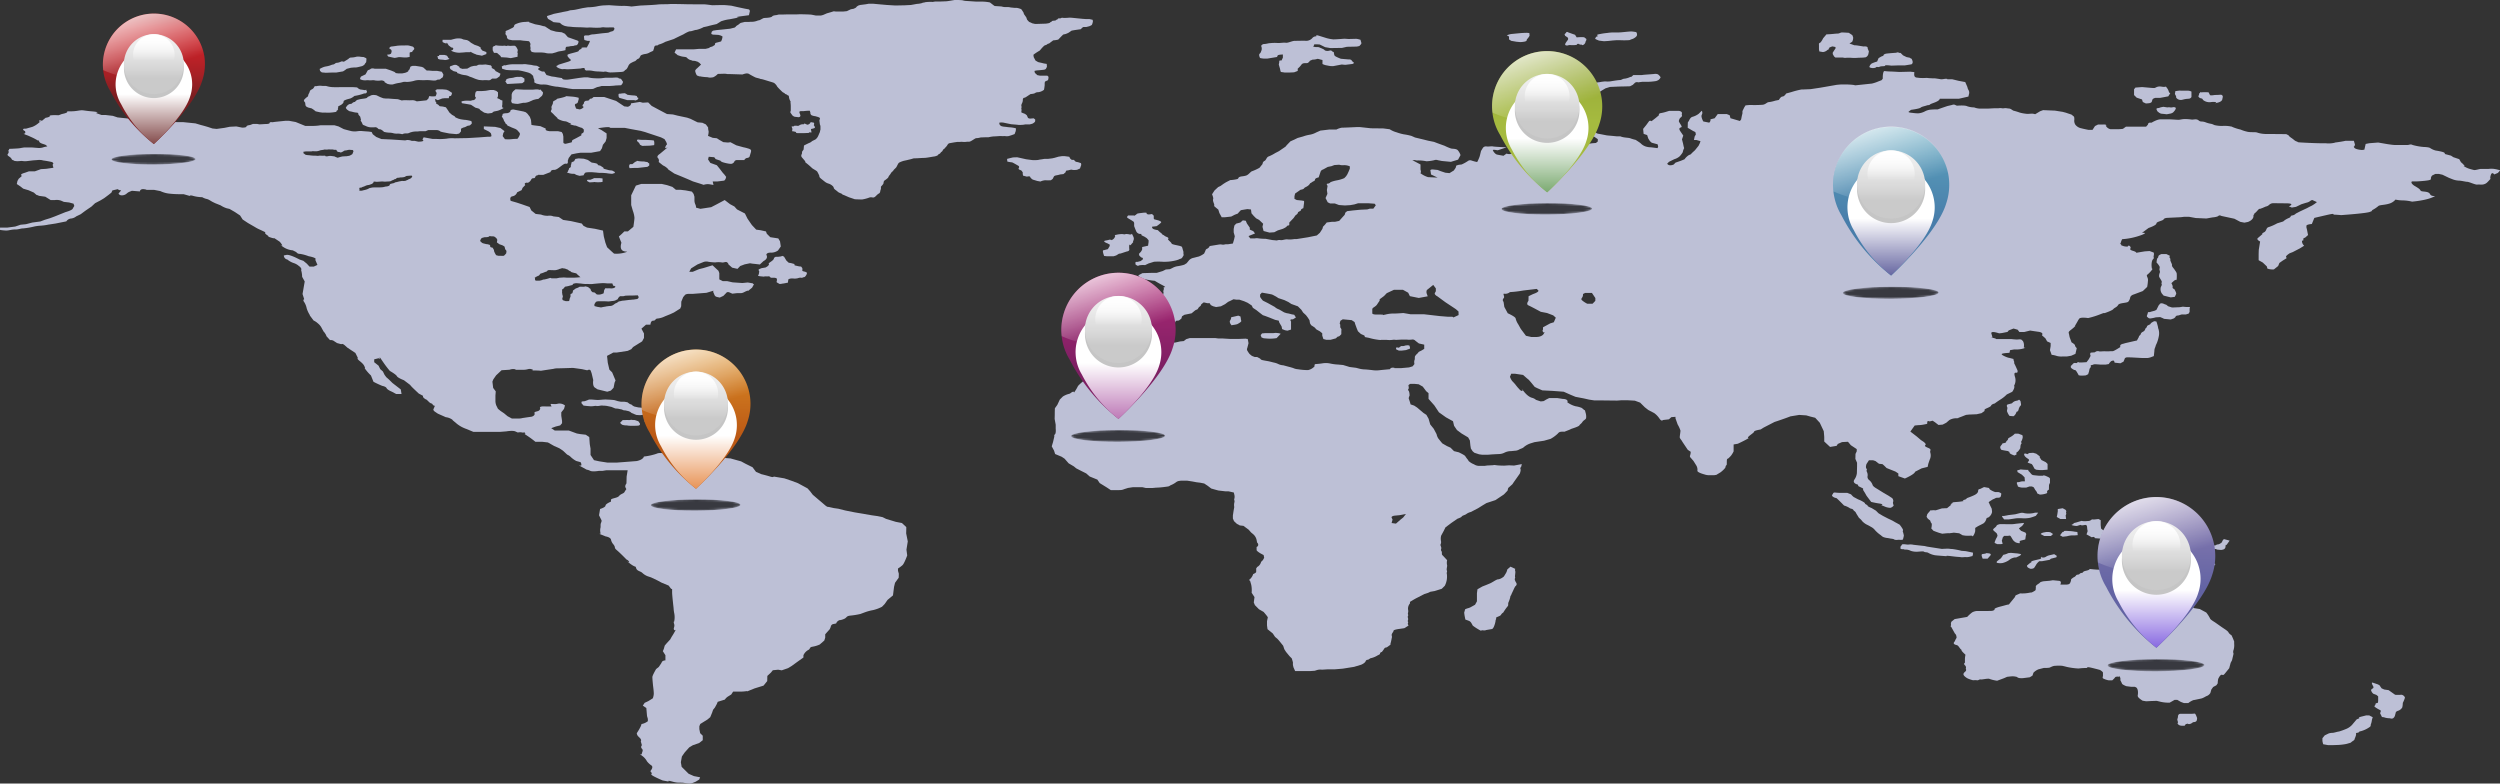 <svg xmlns="http://www.w3.org/2000/svg" xmlns:xlink="http://www.w3.org/1999/xlink" viewBox="0 0 1149.76 360.36"><rect x="0" y="0" width="1149.76" height="360.36" fill="#333333" stroke="none"/><defs><style>.cls-1{fill:url(#radial-gradient);}.cls-2{fill:url(#radial-gradient-2);}.cls-3{fill:url(#radial-gradient-3);}.cls-4{fill:url(#radial-gradient-4);}.cls-5{fill:url(#radial-gradient-5);}.cls-6{fill:url(#radial-gradient-6);}.cls-7{isolation:isolate;}.cls-8{fill:#bdc0d6;}.cls-9{fill:url(#linear-gradient);}.cls-10,.cls-12,.cls-18,.cls-24,.cls-30,.cls-36,.cls-42{mix-blend-mode:multiply;}.cls-10{fill:url(#linear-gradient-2);}.cls-11,.cls-14,.cls-19,.cls-21,.cls-25,.cls-27,.cls-31,.cls-33,.cls-37,.cls-39,.cls-43,.cls-45{mix-blend-mode:screen;}.cls-11{fill:url(#linear-gradient-3);}.cls-12{fill:#c5c5c5;}.cls-13{fill:url(#linear-gradient-4);}.cls-14{fill:url(#linear-gradient-5);}.cls-15{mask:url(#mask);}.cls-16{opacity:0.7;}.cls-17{fill:url(#linear-gradient-6);}.cls-18{fill:url(#Degradado_sin_nombre_4);}.cls-19{fill:url(#linear-gradient-7);}.cls-20{fill:url(#linear-gradient-8);}.cls-21{fill:url(#linear-gradient-9);}.cls-22{mask:url(#mask-2);}.cls-23{fill:url(#linear-gradient-10);}.cls-24{fill:url(#Degradado_sin_nombre_2);}.cls-25{fill:url(#linear-gradient-11);}.cls-26{fill:url(#linear-gradient-12);}.cls-27{fill:url(#linear-gradient-13);}.cls-28{mask:url(#mask-3);}.cls-29{fill:url(#linear-gradient-14);}.cls-30{fill:url(#Degradado_sin_nombre_9);}.cls-31{fill:url(#linear-gradient-15);}.cls-32{fill:url(#linear-gradient-16);}.cls-33{fill:url(#linear-gradient-17);}.cls-34{mask:url(#mask-4);}.cls-35{fill:url(#linear-gradient-18);}.cls-36{fill:url(#Degradado_sin_nombre_11);}.cls-37{fill:url(#linear-gradient-19);}.cls-38{fill:url(#linear-gradient-20);}.cls-39{fill:url(#linear-gradient-21);}.cls-40{mask:url(#mask-5);}.cls-41{fill:url(#Degradado_sin_nombre_149);}.cls-42{fill:url(#Degradado_sin_nombre_19);}.cls-43{fill:url(#linear-gradient-22);}.cls-44{fill:url(#linear-gradient-23);}.cls-45{fill:url(#linear-gradient-24);}.cls-46{mask:url(#mask-6);}</style><radialGradient id="radial-gradient" cx="977.79" cy="792.93" r="6.58" gradientTransform="matrix(-2.94, 0.01, 0.02, -0.37, 2924.86, 356.12)" gradientUnits="userSpaceOnUse"><stop offset="0" stop-color="#fff"></stop><stop offset="0.12" stop-color="#d1d1d1"></stop><stop offset="0.3" stop-color="#929292"></stop><stop offset="0.48" stop-color="#5e5e5e"></stop><stop offset="0.64" stop-color="#353535"></stop><stop offset="0.78" stop-color="#181818"></stop><stop offset="0.91" stop-color="#060606"></stop><stop offset="1"></stop></radialGradient><radialGradient id="radial-gradient-2" cx="889.57" cy="358.12" r="7.02" xlink:href="#radial-gradient"></radialGradient><radialGradient id="radial-gradient-3" cx="824.08" cy="443.02" r="7.36" xlink:href="#radial-gradient"></radialGradient><radialGradient id="radial-gradient-4" cx="759.13" cy="725.68" r="7.1" xlink:href="#radial-gradient"></radialGradient><radialGradient id="radial-gradient-5" cx="704.47" cy="619.34" r="7.49" xlink:href="#radial-gradient"></radialGradient><radialGradient id="radial-gradient-6" cx="659.33" cy="152.14" r="7.58" xlink:href="#radial-gradient"></radialGradient><linearGradient id="linear-gradient" x1="70.76" y1="-24.26" x2="70.76" y2="47.87" gradientUnits="userSpaceOnUse"><stop offset="0.06" stop-color="#7b1e21"></stop><stop offset="0.14" stop-color="#811e22"></stop><stop offset="0.26" stop-color="#931f23"></stop><stop offset="0.4" stop-color="#af2126"></stop><stop offset="0.51" stop-color="#cb2228"></stop><stop offset="0.61" stop-color="#c72228"></stop><stop offset="0.71" stop-color="#bb2127"></stop><stop offset="0.81" stop-color="#a72025"></stop><stop offset="0.9" stop-color="#8c1f22"></stop><stop offset="0.95" stop-color="#7b1e21"></stop></linearGradient><linearGradient id="linear-gradient-2" x1="70.76" y1="77.17" x2="70.76" y2="41.51" gradientUnits="userSpaceOnUse"><stop offset="0.06" stop-color="#580b0a"></stop><stop offset="0.27" stop-color="#7d4141"></stop><stop offset="0.76" stop-color="#dac9c9"></stop><stop offset="0.95" stop-color="#fff"></stop></linearGradient><linearGradient id="linear-gradient-3" x1="60.62" y1="-2.05" x2="71.87" y2="32.21" gradientUnits="userSpaceOnUse"><stop offset="0" stop-color="#fff"></stop><stop offset="1" stop-color="#fff" stop-opacity="0"></stop></linearGradient><linearGradient id="linear-gradient-4" x1="70.76" y1="14.5" x2="70.76" y2="35.93" gradientUnits="userSpaceOnUse"><stop offset="0.05" stop-color="#f1f1f1"></stop><stop offset="0.35" stop-color="#eaeaea"></stop><stop offset="0.78" stop-color="#d7d7d7"></stop><stop offset="1" stop-color="#cacaca"></stop></linearGradient><linearGradient id="linear-gradient-5" x1="70.76" y1="16.59" x2="70.76" y2="27.78" gradientUnits="userSpaceOnUse"><stop offset="0" stop-color="#fff"></stop><stop offset="0.09" stop-color="#fff" stop-opacity="0.97"></stop><stop offset="0.22" stop-color="#fff" stop-opacity="0.9"></stop><stop offset="0.36" stop-color="#fff" stop-opacity="0.79"></stop><stop offset="0.53" stop-color="#fff" stop-opacity="0.62"></stop><stop offset="0.7" stop-color="#fff" stop-opacity="0.41"></stop><stop offset="0.89" stop-color="#fff" stop-opacity="0.16"></stop><stop offset="1" stop-color="#fff" stop-opacity="0"></stop></linearGradient><mask id="mask" x="51.3" y="70.81" width="38.64" height="4.84" maskUnits="userSpaceOnUse"><path class="cls-1" d="M51.3,73.29c.09-1.34,8.81-2.45,19.48-2.48s19.24,1,19.15,2.36-8.77,2.44-19.46,2.48S51.19,74.62,51.3,73.29Z"></path></mask><linearGradient id="linear-gradient-6" x1="320.1" y1="128.24" x2="320.1" y2="205.2" gradientUnits="userSpaceOnUse"><stop offset="0.25" stop-color="#e6a02e"></stop><stop offset="0.95" stop-color="#bb5814"></stop></linearGradient><linearGradient id="Degradado_sin_nombre_4" x1="320.1" y1="236.45" x2="320.1" y2="198.41" gradientUnits="userSpaceOnUse"><stop offset="0.06" stop-color="#e06e1b"></stop><stop offset="0.29" stop-color="#e79152"></stop><stop offset="0.81" stop-color="#fae7da"></stop><stop offset="0.95" stop-color="#fff"></stop></linearGradient><linearGradient id="linear-gradient-7" x1="309.27" y1="151.94" x2="321.28" y2="188.49" xlink:href="#linear-gradient-3"></linearGradient><linearGradient id="linear-gradient-8" x1="320.1" y1="169.59" x2="320.1" y2="192.45" xlink:href="#linear-gradient-4"></linearGradient><linearGradient id="linear-gradient-9" x1="320.1" y1="171.82" x2="320.1" y2="183.76" xlink:href="#linear-gradient-5"></linearGradient><mask id="mask-2" x="299.33" y="229.67" width="41.23" height="5.16" maskUnits="userSpaceOnUse"><path class="cls-2" d="M299.33,232.32c.1-1.43,9.4-2.61,20.79-2.65s20.52,1.1,20.43,2.52-9.36,2.61-20.76,2.64S299.22,233.74,299.33,232.32Z"></path></mask><linearGradient id="linear-gradient-10" x1="514.39" y1="91.35" x2="514.39" y2="172.09" gradientUnits="userSpaceOnUse"><stop offset="0.14" stop-color="#cf3084"></stop><stop offset="0.95" stop-color="#7e1f63"></stop></linearGradient><linearGradient id="Degradado_sin_nombre_2" x1="514.39" y1="204.89" x2="514.39" y2="164.97" gradientUnits="userSpaceOnUse"><stop offset="0.06" stop-color="#a64a9e"></stop><stop offset="0.34" stop-color="#c181bb"></stop><stop offset="0.95" stop-color="#fff"></stop></linearGradient><linearGradient id="linear-gradient-11" x1="503.03" y1="116.21" x2="515.63" y2="154.57" xlink:href="#linear-gradient-3"></linearGradient><linearGradient id="linear-gradient-12" x1="514.39" y1="134.73" x2="514.39" y2="158.72" xlink:href="#linear-gradient-4"></linearGradient><linearGradient id="linear-gradient-13" x1="514.39" y1="137.07" x2="514.39" y2="149.6" xlink:href="#linear-gradient-5"></linearGradient><mask id="mask-3" x="492.6" y="197.78" width="43.26" height="5.42" maskUnits="userSpaceOnUse"><path class="cls-3" d="M492.6,200.55c.1-1.49,9.86-2.74,21.81-2.77s21.54,1.15,21.44,2.64-9.82,2.73-21.78,2.77S492.48,202,492.6,200.55Z"></path></mask><linearGradient id="linear-gradient-14" x1="711.55" y1="-9.13" x2="711.55" y2="68.68" gradientUnits="userSpaceOnUse"><stop offset="0.06" stop-color="#82922c"></stop><stop offset="0.13" stop-color="#85962e"></stop><stop offset="0.83" stop-color="#a5ba3f"></stop></linearGradient><linearGradient id="Degradado_sin_nombre_9" x1="711.55" y1="100.29" x2="711.55" y2="61.82" gradientUnits="userSpaceOnUse"><stop offset="0.06" stop-color="#4d8c3f"></stop><stop offset="0.33" stop-color="#80ad76"></stop><stop offset="0.95" stop-color="#fefefe"></stop><stop offset="0.95" stop-color="#fff"></stop></linearGradient><linearGradient id="linear-gradient-15" x1="700.61" y1="14.83" x2="712.75" y2="51.79" xlink:href="#linear-gradient-3"></linearGradient><linearGradient id="linear-gradient-16" x1="711.55" y1="32.68" x2="711.55" y2="55.8" xlink:href="#linear-gradient-4"></linearGradient><linearGradient id="linear-gradient-17" x1="711.55" y1="34.94" x2="711.55" y2="47.01" xlink:href="#linear-gradient-5"></linearGradient><mask id="mask-4" x="690.55" y="93.43" width="41.68" height="5.22" maskUnits="userSpaceOnUse"><path class="cls-4" d="M690.55,96.1c.1-1.44,9.51-2.64,21-2.67s20.75,1.11,20.66,2.55-9.46,2.63-21,2.67S690.44,97.54,690.55,96.1Z"></path></mask><linearGradient id="linear-gradient-18" x1="869.72" y1="23.61" x2="869.72" y2="105.76" gradientUnits="userSpaceOnUse"><stop offset="0" stop-color="#70c6cf"></stop><stop offset="0.95" stop-color="#487daa"></stop></linearGradient><linearGradient id="Degradado_sin_nombre_11" x1="869.72" y1="139.13" x2="869.72" y2="98.51" gradientUnits="userSpaceOnUse"><stop offset="0.06" stop-color="#313280"></stop><stop offset="0.31" stop-color="#6868a2"></stop><stop offset="0.89" stop-color="#f0f0f6"></stop><stop offset="0.95" stop-color="#fff"></stop></linearGradient><linearGradient id="linear-gradient-19" x1="858.16" y1="48.9" x2="870.98" y2="87.93" xlink:href="#linear-gradient-3"></linearGradient><linearGradient id="linear-gradient-20" x1="869.72" y1="67.75" x2="869.72" y2="92.16" xlink:href="#linear-gradient-4"></linearGradient><linearGradient id="linear-gradient-21" x1="869.72" y1="70.13" x2="869.72" y2="82.88" xlink:href="#linear-gradient-5"></linearGradient><mask id="mask-5" x="847.55" y="131.89" width="44.01" height="5.51" maskUnits="userSpaceOnUse"><path class="cls-5" d="M847.55,134.71c.11-1.52,10-2.78,22.19-2.82s21.91,1.17,21.82,2.69-10,2.78-22.17,2.82S847.43,136.23,847.55,134.71Z"></path></mask><linearGradient id="Degradado_sin_nombre_149" x1="991.74" y1="193.56" x2="991.74" y2="276.71" gradientUnits="userSpaceOnUse"><stop offset="0" stop-color="#b095c0"></stop><stop offset="0.94" stop-color="#6263a3"></stop></linearGradient><linearGradient id="Degradado_sin_nombre_19" x1="991.74" y1="310.48" x2="991.74" y2="269.38" gradientUnits="userSpaceOnUse"><stop offset="0.06" stop-color="#5e33d6"></stop><stop offset="0.31" stop-color="#896ae1"></stop><stop offset="0.9" stop-color="#f5f2fc"></stop><stop offset="0.95" stop-color="#fff"></stop></linearGradient><linearGradient id="linear-gradient-22" x1="980.05" y1="219.16" x2="993.02" y2="258.66" xlink:href="#linear-gradient-3"></linearGradient><linearGradient id="linear-gradient-23" x1="991.74" y1="238.24" x2="991.74" y2="262.94" xlink:href="#linear-gradient-4"></linearGradient><linearGradient id="linear-gradient-24" x1="991.74" y1="240.65" x2="991.74" y2="253.55" xlink:href="#linear-gradient-5"></linearGradient><mask id="mask-6" x="969.3" y="303.16" width="44.54" height="5.58" maskUnits="userSpaceOnUse"><path class="cls-6" d="M969.3,306c.11-1.53,10.16-2.82,22.46-2.85s22.18,1.18,22.08,2.72-10.11,2.82-22.43,2.85S969.18,307.55,969.3,306Z"></path></mask></defs><g class="cls-7"><g id="Layer_2" data-name="Layer 2"><g id="OBJECTS"><path class="cls-8" d="M206.66,61.39l3.26.3,1.24-.26.85-1V59.2l1-.52a4.52,4.52,0,0,0,1.86-.77l1.24-.25.84-.78v-.66l-.19-.53a19.06,19.06,0,0,0-2.66-.55c-.61,0-2.24-.29-2.24-.29l-1-.27L209.48,54l-.4-.53-1.21-.67-1.21-1.07-.59-.93-1-1.45L203.65,49l-1.43-.15-.8-.8s-1-.27-.8-.66-.41-.53-.39-.93a3.4,3.4,0,0,0-.19-.92l-.4-.53-1-.67-1.23-.15L197,45.36l-.84.78-3.29.36-1.23.12a4.17,4.17,0,0,0-2-.54,17.45,17.45,0,0,1-2.67,0h-1.22l-1,.12L183,45.62l-2.46-.15-1.84-.15-1.23,0-1.23-.14-1.42-.54-1.62-.8a6,6,0,0,0-1.84-.15l-.63.12-1,.52a1.42,1.42,0,0,0-.84.52c-.2.39-1.64.51-1.64.51l-1.65.25-1.44.38-1,.91a1.7,1.7,0,0,0-1,.39l-.42.39-1.24.25-.83.65-.63.92a2,2,0,0,0,.79,1.06c.61.4,0,.13.61.4s-.62,0,1.42.41a12.62,12.62,0,0,0,2,.42h.41a1.05,1.05,0,0,1,.6.66c.19.53-.6-.39.19.53l.6.67.38,1.58s-.41,0,0,.53a4.49,4.49,0,0,1,.59,1.06s0,.53.79.8.82.4,1.64.67a6.07,6.07,0,0,0,1.63.28h1.43a1.62,1.62,0,0,1,1.43.28l.61.54,1,.14,1,.67c.81.53-.42.25.81.53a11.08,11.08,0,0,0,2,.28,7.28,7.28,0,0,1,2,.28,6,6,0,0,0,2,.15,8.18,8.18,0,0,1,1.43.15l.62.14a3.66,3.66,0,0,1,1.85-.38,2.74,2.74,0,0,0,1.65-.38s.82-.26,1.44-.38a8.85,8.85,0,0,1,1.84-.12c.62,0,.83-.12,1.45-.12l2.46,0,1.24-.52h1l2.47,0h.61a3.11,3.11,0,0,1,1.22.41c.81.4-.41.13.81.4a10.91,10.91,0,0,0,1.22.28C205.22,61.11,206.66,61.39,206.66,61.39Z"></path><path class="cls-8" d="M163,44.12a6.72,6.72,0,0,1-1.87,1.16l-1.45.39s-1.64.51-1.66.9V47l-.43.65-.63.52-1.44.78,0,.66-.21.66s.61,0-.43.65,1.43.28-1,.65a17.6,17.6,0,0,1-3.9.23l-1.64,0L147,51.61l-1.84-.41-.81-.67-1-.67-1.63-.41-.81-.4-.4-.53-.17-1.32-.6-.8.22-.65.83-.79.85-.65.22-.92.43-.79.21-.65s0-.4,1.05-.92.86-1.43,1.47-1.43-.21.13.62,0a7.28,7.28,0,0,1,2.46-.11c1,.14,1.44-.12,2.25.15a10.77,10.77,0,0,0,2.46.42,37.41,37.41,0,0,0,3.89,0l2.45,0,2.46,0c1,0,2.66.16,2.66.16a3.81,3.81,0,0,0,1.42.93s1.23.15,2,.29.63-.66.82.13.41-.12.19.8-1,.38-1.66.77A23.35,23.35,0,0,1,163,44.12Z"></path><path class="cls-8" d="M154.59,33.37l-1.84,0c-.62,0-2.88.1-2.88.1L148,33.3l-.8-.66-.19-.93a12.54,12.54,0,0,1,1.25-.64,6.62,6.62,0,0,1,1.65-.51,12.24,12.24,0,0,0,1.24-.26c1-.25,1.24-.51,2.06-.64s.83-.65,1.65-.77-.21.13.83-.13,1.25-.64,1.86-.5l.61.13,2.08-1.29a1.71,1.71,0,0,1,1.45-.65,9,9,0,0,0,2.26-.37,5.76,5.76,0,0,1,1.64,0,11.87,11.87,0,0,0,1.64.15l1.22.54c.18.92,0,.79,0,1.45s-.42.65-.63,1.18-1.26,1-1.26,1l-2.06.5-.82.13h-.83l-1.43.12-1,.25-1,.26-.84.65-.82.52Z"></path><path class="cls-8" d="M177.39,31.6l-2.86,0-2.26,0s-1.22-.4-1.85.12-1.24.38-1.45.91a13.33,13.33,0,0,1-.65,1.18l-.21.39-2.08,1a2.44,2.44,0,0,0-.44,1.18,3.86,3.86,0,0,0,1.84.54c.81.14,1-.12,2.25,0s1.44-.12,2.46,0-.82,0,1,.15,2.05-.24,2.86,0l.82.27s-.21.4.4.67.59.53,1.41.67a5.56,5.56,0,0,0,2.05.15,17.39,17.39,0,0,1,2.48-.64,12.33,12.33,0,0,0,2.27-.5,6.08,6.08,0,0,1,1.64,0,14.3,14.3,0,0,0,3.28-.49,7.56,7.56,0,0,1,2.68-.37,26,26,0,0,0,3.28,0,20.86,20.86,0,0,1,2.25.15,9.3,9.3,0,0,0,2,0,1.86,1.86,0,0,1,1.24-.38c.82,0,.83-.52,1.45-.78s.65-1.58.65-1.58L203.2,33l-2.26-.42-2.25,0s-1.22-.14-1.84-.15h-.62L194.62,31l-.81-.28-2.65-.42h-1.43l-.84.26a2.87,2.87,0,0,0-.43,1c0,.4-.41.53-.63.92s.2,0-.21.4a4.32,4.32,0,0,1-1.46.64l-1.23.25h-1.64l-1.23-.15-.6-.53-1.63-.67Z"></path><path class="cls-8" d="M181.4,26.63,178.54,26s-.8-.93-.18-.93H179l.82-.39s.44-1.05.24-1.44l-.2-.4-.81-.54s0-.79,1.06-.91,2-.24,2.67-.37a27.54,27.54,0,0,1,3.27-.1,8.79,8.79,0,0,1,1.85,0c.62.14,2,.54,2,.54a1.8,1.8,0,0,1,.6.8c.19.53-.85,1.05-.85,1.44s-1.24.12-1.25.65,0-.13,0,.52l0,.66v.66l-1.44.25h-1l-1.84-.15h-.81l-1.24.26Z"></path><path class="cls-8" d="M214.91,31.56l-2.25.11-1.22-.41-.19-.53-1.22-.8a2.46,2.46,0,0,0-1.44,0c-.62.26-1.44.52-1.44.52a.65.65,0,0,0-.23.79l.2.53,1.41.93,1.63.41.19.53a14.88,14.88,0,0,1,1.63.55,11.4,11.4,0,0,0,2.25.41l1,.28.81.39a12.51,12.51,0,0,1,1.83.68,15.78,15.78,0,0,0,2.44.82l1.64.14a17.22,17.22,0,0,1,2.66,0,1.71,1.71,0,0,0,1.24-.38,1.1,1.1,0,0,1,1-.39,4.61,4.61,0,0,0,1.65-.12l1.25-.91.44-1.18-1.42-.8-.81-.41-.6-.79-1.21-.67v-.66l-.4-.53-2.44-.42-1.64.12s-1.64-.15-2.07.24-1,.13-2.06.38l-1,.25Z"></path><path class="cls-8" d="M202.3,27.36l-.82-.28-.19-.79s-.39-.66.42-.52-.59-.53,1-.52l1.64,0,1,.27a1.94,1.94,0,0,1,.6.66l.2.4.6.53-1.24.39-.82.12-.82-.14Z"></path><path class="cls-8" d="M207.42,18.31h-1.23l-2.05,0h-.61l0,1a4.18,4.18,0,0,0,1.63.67c.61,0,0-.92.61,0l.6.93,1.2.93s.83,0,.82.4.42-.52,0,.4-1.65.25-.44.92a8.49,8.49,0,0,0,3.27.69l1.85-.12,1.23-.12,1.84,0c.62,0-.39-.53.62,0a10.78,10.78,0,0,0,2,.93c.82.28-.62,0,.82.28s.81.14,1.43.27l.61.14,2.06-.77,0-.92-1.83-.68-.79-.93v-.52l-1.22-.67-1.63-.55-1.61-.93-1-.81-.8-.4-1.63-.28-1-.4a7.91,7.91,0,0,0-2.66,0C208.25,18.06,207.42,18.31,207.42,18.31Z"></path><path class="cls-8" d="M204.56,45.16l1.85,0s0-1.18.63-1,.86-1.44.86-1.44l-1.62-1.07-1-.4-1.64-.15-2,0h-.83c-.43.92-1,.26-.43.92s.39,1.19.39,1.19l-.44,1.05-1.64.12.18,1,1.23.15,1.22.54,2.07-.78Z"></path><path class="cls-8" d="M222.66,51.79l-1.82-1.21-.4-.53-.81-.27-1-.27-1.21-.8-.81-.53L215,47.89l-2.45-.41a.35.35,0,0,1-.19-.53c.21-.4-1,0,.21-.4a10.11,10.11,0,0,1,3.08-.23h1a2,2,0,0,1,1-.25,1.44,1.44,0,0,0,1-.65l.22-.53-.4-.53s0-2.24.67-2.36-.2-.14.62-.13l2,0,1.65-.12,2.06-.37H227l1.22.41.81.67,0,.78,0,1.06s-.64.91,0,1a3.42,3.42,0,0,1,1.22.67l.82.27-.06,2.11s-.21.26,0,.92,1.23,0,.19.66a11.41,11.41,0,0,1-2.28,1l-1.23.25-.61.12-.84.66-1.86.24Z"></path><path class="cls-8" d="M236.89,47.7l-1.43-.27-.38-.93.23-1.18,0-1.84.22-.79L236,42l1.05-.91h.81l3.28.16,2.46,0h1a15.28,15.28,0,0,0,1.64-.12,4.87,4.87,0,0,1,1.84.16c.82.27,0-.8.82.27s.8.53.79,1.06a1.76,1.76,0,0,1-.23,1.05l-.21.39-1.67,1.44-1,.12-1.44.38-1.66.77a7.58,7.58,0,0,1-2.06.51h-.83l-1.23.26-1.24.25Z"></path><path class="cls-8" d="M234,38.59h-.82l-.79-1.19.42-.53s-.2-.39.62-.65l.83-.25s1.23-.12,1.86-.25a6.57,6.57,0,0,1,2.26-.37c.61.13,1.23-.26,2,.28l.81.53,0,1.32-1,.78Z"></path><path class="cls-8" d="M270.35,73.58,268.52,73l-2.46-.16-1.44.25L264,74.18s-1.24.38-1.25.78.22-.4,0,.39l-.22.79s0,.13,0,.53-.82.52-.84.91a1.92,1.92,0,0,1-.43.92c0,1-1.24.52,0,1a7.11,7.11,0,0,0,2.86.43l1,.53,1.43.41,1.85-.25s.43-1.18,1.06-1.3a11.81,11.81,0,0,1,1.84-.12h1l1.84.15s1,.14,1.63.15a27.88,27.88,0,0,1,3.29.16c.61.14,2.44.29,2.44.29l1.25-.38V79.1l-1.22-.67-1.42-.15-2.46-.68-.19-.53L276,76.14l-.82-.14a1.51,1.51,0,0,1-.4-.53c-.19-.4-2.65-.69-2.65-.69Z"></path><path class="cls-8" d="M275.9,81.93l-2.66,0-.83.39-1,.38s-1.64-.15-1.44.25l.2.4,1,.53,1.85-.11s.21-.13.81,0a15.72,15.72,0,0,0,2.47,0l.82-.12,0-1.58Z"></path><path class="cls-8" d="M297.75,76.73l-4.32.49H292l-2.46.11-.18-.53s-.18-1.32.63-1.31h.83l1.25-1,.83-.38s-.41-.28.82,0a17.37,17.37,0,0,0,2.46.15l.61.14,1,.14c.8.93.81.28.8.93v.66Z"></path><path class="cls-8" d="M300.84,66.75l-2,.24-3.49.1-1-.53-.4-.8-1-.93s0-.79.63-.65a15.72,15.72,0,0,0,2.05.15l1.43,0,2.66.15,1,.14A4.16,4.16,0,0,1,300.84,66.75Z"></path><path class="cls-8" d="M283.22,39.31l-1,.12-1.85.12-1.84,0-1.85,0a14.74,14.74,0,0,1-2.06.51l-1.45.64s-.21.27-1.44.25l-2.05,0H267l-1.63,0H263.3l-2.05-.28L260,40.41,257.17,40a7.67,7.67,0,0,0-1.44-.15,30,30,0,0,1-3.87-.82,10.07,10.07,0,0,0-2.26-.16,4.58,4.58,0,0,1-1.63-.14l-1.23-.28-1-.53,0-1.06-.38-1.05-.18-.93-1-.93a6.24,6.24,0,0,0-1.63-.68l-1-.27a31.49,31.49,0,0,0-3.27-.69h-2.05l-1,0c-.81,0-2.45-.15-2.45-.15l-1.84-.55-.18-1.05,1-.52c1.23-.12-.22.26,1.23-.12a13.79,13.79,0,0,1,3.09-.37l1.84,0,2.46,0a6,6,0,0,1,1.64,0c.82.14,2.25.29,2.25.29l1.23.27,1.43.15,1.42.8s-1,.38-.85.78,1.83,1.07,1.83,1.07h1l1,1.59,2.45.68s1.43.15,2,.29,2.65.42,2.65.42a1.15,1.15,0,0,0,.81.66,7.7,7.7,0,0,0,2.46,0l4.94-.75,2.05-.24h1.65a14.93,14.93,0,0,0,3.27.43,19.41,19.41,0,0,0,2.87,0l2.05-.25,2.05,0h1.23s2.46-.24,2.66.16.82,0,1.22.54,0-.27.4.53.41.13.39.79-.85,1.44-.85,1.44Z"></path><path class="cls-8" d="M234.91,26.74l-1.84-.28-2.66-.16-.19-.53L229,24.71s-.2-.4-1-.41h-.82l-.59-1.19,0-.92s-.19-.79.84-1.05-.19-.52,1-.25a12.49,12.49,0,0,0,2.05.15c.82.14,1.23-.12,1.85,0l.61.13s.21-.26,1.23-.11,2.47-.25,2.86.15l.4.4s.39.67.6,1.06a1.76,1.76,0,0,1,0,1.06s-.21.13,0,.53a1.3,1.3,0,0,1,0,.91s0,.14,0,.53v.4Z"></path><path class="cls-8" d="M233.35,13.94s-1,.26-.83.79-.22.65,0,1-.2-.27.2.4.42-.26.39.66a1.4,1.4,0,0,0,1.2,1.46c.61.14,1.43.28,1.43.28h1.64l2.05,0a22.13,22.13,0,0,0,2.66.29l1.22.14a4.59,4.59,0,0,1,.6,1.06c.19.53-.23.79,0,1.45a3.16,3.16,0,0,1,0,1.45l.59.93a8.87,8.87,0,0,0,1.63.28h2.05a15.72,15.72,0,0,1,2.46.16,7,7,0,0,0,1.63.28h1.64l1.86-.51a7.21,7.21,0,0,1,1.85-.51,15.45,15.45,0,0,0,2.47-.5s-.16-1.58.65-1.57a6.48,6.48,0,0,0,1.65-.25l1.44-.12a2.05,2.05,0,0,1,1-.25c.62,0,1-.79,1-.79l.22-.65V19a2.15,2.15,0,0,0-1-.53l-3.86-1.36-1.4-1.59-1.42-.67-2.65-.29-2.46-.68-2.63-1.74L249.8,12l-1.43-.41-2.25-.42-1.62-.54-1.23-.4s.84-.39-1.63-.15a11,11,0,0,0-3.5.62c-.62.26-1.65.52-1.67,1.17s-1,1.05-1,1.05Z"></path><path class="cls-8" d="M251.55,7.39s.18,1.19.78,1.46a25.7,25.7,0,0,1,2.22,1.34l2.87.29a6.1,6.1,0,0,1,.8.67,6.2,6.2,0,0,0,1.63.8l1.42.28a17.2,17.2,0,0,1,1.85.15c1.23.14,4.1.17,4.1.17l2.86.15a14.31,14.31,0,0,1,2.46,0,33,33,0,0,0,3.69,0,4.85,4.85,0,0,1,1.86-.11,13.76,13.76,0,0,0,2.45,0l1.64,0c.81.66.18,1.05,0,1.45s-1.24.38-1.87.77-1.43.25-4.32.62l-2.88.36a5.16,5.16,0,0,0-2.06.38c-.61.39-2.65-.42-2.47.9l.17,1.32,1.42.41h1s.2,0,0,.52l-.22.53-1.07,2s-2.46-.16-2.46.24v.39s-1.24.38-1.25.91S261,24.74,261,25.27v.52a7.27,7.27,0,0,0,1.4,1.6c.61.4-.84.91-.84.91L257,29.71l-.82.52s-.62,0,0,.66a5.48,5.48,0,0,0,2.44.94,7.68,7.68,0,0,1,1.84,0c.82.14,6.57-.33,6.57-.33s1.86-.51,1.85,0a.91.91,0,0,0,1,.93,10,10,0,0,1,2.66.16,14.64,14.64,0,0,0,2.87.29l2.25.15a2.4,2.4,0,0,1,1.43,0,5.36,5.36,0,0,0,2.05.28c.61,0,2.67-.1,4.51-.22s1.45-.78,2.08-1S289,30.27,289,30.27A2.68,2.68,0,0,1,290,29.1a12.26,12.26,0,0,1,1.86-.91c.62-.12.85-.91,1.68-1.17s.85-1.57,1.47-1.7a6.42,6.42,0,0,1,1.86-.51,5.13,5.13,0,0,0,2.05-.77l1.46-.65.44-1.31s0-1.18,1.06-1.17.61-.39,1.44-.52A12.82,12.82,0,0,0,306,19.23L309.74,18l2.9-1.42,1.66-.78s2.29-1.43,3.11-1.42,2.07-.64,2.88-.63a13.41,13.41,0,0,0,3.32-1.28s1.43-.26,2.26-.51,3.71-.89,3.71-.89l2.08-1.3,1.24-.38a16.64,16.64,0,0,1,2.47-.5c.83-.13,4.53-.89,4.53-.89s-2.87,0,.84-.51l3.7-.5.45-2-.39-.66L342.66,4l-3.27-.69-3.06-.69s-2.66-.29-3.68-.3-5.13.09-5.13.09S324.66,2,323.83,2l-3.07,0-4.92-.05s-7-.19-8-.07-3.89,0-5.54.21-7.81.46-7.81.46L290.4,3a24.7,24.7,0,0,0-3.89-.3c-1,.12-6.35-.32-6.35-.32l-2.67.11A23.17,23.17,0,0,0,274.2,3a25.09,25.09,0,0,1-3.91.36L268,3.72s-2.88.64-3.5.76-2.27.25-2.27.25L261,5.11,259,5.48,256.5,6l-1.86.38Z"></path><path class="cls-8" d="M291.68,46.06h-.55l-2.05,0h-.55l-1.21-.36L284.87,45a1.57,1.57,0,0,1-.4-.8c0-.35,0-.87,0-.87a.58.58,0,0,1,.55-.26c.41,0-.41.08.41,0a7.84,7.84,0,0,1,1.78-.16c.41.09-.81-.53.41.09s.4.45,1.21.63a28.8,28.8,0,0,0,3,.29,1.81,1.81,0,0,1,.67.18c.4.18.14-.35.4.18s-.13.18.27.53.41,0,.4.36-.56.78-.56.78l-.83.26Z"></path><path class="cls-8" d="M324.47,22.48l-3,0s-1.09.08-1.78.16-2.87.06-3.28.06l-2.18,0-1.51,0h-1.77a11.36,11.36,0,0,0-.58,1.22s-.28.26.12.53-.54-.45.4.27.41.53.94.71l.55.18a7.28,7.28,0,0,0,1.22.36c.82.19,1.91.19,2.18.46s-.66-.62.27.27a3.52,3.52,0,0,0,1.89,1l.68.27a4.09,4.09,0,0,1,1.76.28c.82.36.15-.17.82.36s.27,0,.67.53.95.19-.16,1.23l-1.12,1.05s-1,.78-.85,1.3-.13-.17.12.53a5.68,5.68,0,0,0,.52,1.24c.27.44.54.26.95.53s0-.08,1.09.19a23.22,23.22,0,0,0,3,.29,3.88,3.88,0,0,0,1.08.19,8.13,8.13,0,0,0,1.51-.16,6.66,6.66,0,0,0,1.81-1.22s.15-.35.83-.34,2.46-.07,2.46-.07.4,0,1.09.1-.68,0,3.27.12l4,.13s1.78-.69,2.47-.42-.54-.45.68.27,2.42,1.34,2.83,1.52,1.5.36,2.17.63-.13-.17,2.45.64,3.8,1.09,4.07,1.36a5.12,5.12,0,0,1,1.06,1.15c.4.61-.26-.18.4.61s2,2.05,2.27,2.31.82.36,1.08.71.95.36,1.08.63.69,0,.81.8a4.74,4.74,0,0,0,.63,2c.27.27,0,.27.12,1a13.21,13.21,0,0,1,.09,1.93s0,.18,0,.53,0,.26,0,.88-.55.52.12,1.4.26.45.65.89a2.61,2.61,0,0,0,1.08.62l1.78.2.55-.18.28-.43-.25-1-.27-.35.16-.79c1-.08,1.64,0,2.05-.07s1.78-.16,1.78-.16h.82c.25,1,.26.44.25,1a1.36,1.36,0,0,0,.53,1.06,5.8,5.8,0,0,0,1.76.45l1.22.36.68.27.26.45-.29.87.23,1.85a2.41,2.41,0,0,1,.26.88c0,.35,0,1,0,1.32s0,.09-.15.7a3.69,3.69,0,0,1-.44,1.31,13.5,13.5,0,0,1-.71,1.58,7,7,0,0,1-.71.87c-.42.44-1.66.78-2.07,1.21a3.69,3.69,0,0,1-1.25.69l-1.24.6-1,.52-.18,1.85-.29.43s-.55.52-.43,1.05-.85,1.22,0,2.2S370.18,74,370.18,74l.27.53s-.68-.36.67.71,2.27,2,2.55,2.22,1.88,1.07,2.15,1.42a17,17,0,0,1,.91,1.77c.27.53-.28.61,1.06,1.68l1.34,1.06a4.94,4.94,0,0,0,1.76,1,4.84,4.84,0,0,1,2.16,1.26c.66.7.11.88,1.06,1.59s.8.62,1.33,1.06,1.76.72,1.89,1,.69.36.69.36l2.43,1.07,1.63.54,1.08.37s2.6.1,3.28.11a18,18,0,0,0,3-.76,2.76,2.76,0,0,1,1.38-.25c.68.1.81.19,1.36-.07s1.26-1.31,2-1.65.57-1.23.86-1.84-.11-1.24.32-1.58a5.86,5.86,0,0,0,.83-1c.29-.35,0-1.22.72-1.66a11.82,11.82,0,0,0,1.53-1.21,4.53,4.53,0,0,1,.71-1.23c.42-.43.71-1.22,1.13-1.48a3.49,3.49,0,0,0,.84-1,9.93,9.93,0,0,0,1.12-1.13c.15-.26.72-1.4.72-1.4a2.15,2.15,0,0,1,.56-.7,11,11,0,0,1,2.21-.85c2.06-.42,1.78-.43,2.61-.59a16.23,16.23,0,0,0,1.78-.51l1.92-.07s2.47-.16,2.87-.15a7.47,7.47,0,0,0,1.1-.08c.82-.08,3-.5,3.71-.58a5.41,5.41,0,0,0,1.51-.51s.42-.62.83-.7.57-.78,1-.95.57-1.05,1-1.23.28-.35.7-.69a6.28,6.28,0,0,0,.84-1s.43-.87,1-1l2.33-.42,1.23-.17h.68c.42,0,1.51-.08,1.51-.08a7.28,7.28,0,0,0,2.19,0c1.24-.16,1.09.28,2.61-.67s1.53-1,2.08-1a9.63,9.63,0,0,0,1.78-.33l1.92-.07h1.63a16.52,16.52,0,0,1,2.48-.41c1.23,0,3-.24,3.69-.14s1.09-.08,1.5,0a5,5,0,0,0,1.64,0,27.36,27.36,0,0,0,2.76-.94s.28-.78.43-1.13a4.25,4.25,0,0,0,.16-1.15v-.35a16.15,16.15,0,0,0-2.59-.46c-.81,0-2.31-.29-2.86-.29a6.26,6.26,0,0,1-1.5-.36l-.66-.8,0-.71a6.8,6.8,0,0,1,1.91,0c.41.1,3.54.74,3.54.74s2.73.2,3.27.3a16.57,16.57,0,0,0,2.33-.07l1-.17,2,0s.56-.17,1-.26a3.5,3.5,0,0,0,1.25-.86c.28-.26.16-1.14.16-1.14l-.67-.53-1.78.15-.81-.27L472.22,53l-.8-.62-1.63-.63a1.62,1.62,0,0,1,0-.88c.15-.44-.25-1,0-1.4s-.41-.63.17-1.85a3.62,3.62,0,0,0,.45-1.93s.15-.7.57-.7a2.6,2.6,0,0,0,1.1-.51l1.53-1a1.09,1.09,0,0,1,.68-.26A6.69,6.69,0,0,0,475.6,43c.4-.08.69-.61,1.92-.6a5.12,5.12,0,0,0,2.62-1.12l.15-.79.17-1.4s-.1-1.58.31-1.67.56-.34,1-.43.45-1.66.45-1.66l-.53-.53-2.05,0h-1.37L477,34.53l-.4-.44-.53-.44-.26-.53v-.53a9.6,9.6,0,0,1,1.5-.25c.42,0,2.61-.24,2.61-.24a2.05,2.05,0,0,0,1-.35,3.52,3.52,0,0,0,.57-1.13l-.11-1.23-1.22-.19-1.08-.27-.82-.18-.82-.19-1.21-.71-.79-1.5s-.24-1-.1-1.23a24.55,24.55,0,0,1,2.77-1.82l.41-.44s1.69-2.09,2.24-2.09,1-.69,1.38-.68,1.11-.7,1.11-.7l.84-.6s.14-.27.69-.26a12,12,0,0,0,1.92-.33l1.26-1.31,1-1,1.11-.25a10,10,0,0,0,1.38-.6c.41-.26,1.38-.95,1.38-.95l1.38-.25,2.88-.42s.84-1,1.25-1h1.22l1.38-.34s1.1-.43,1.24-.69a5,5,0,0,0,.31-.88l.15-.7-.13-.7L501,8.76l-1.77,0-1.37-.1-4.91-.49a11,11,0,0,0-1.77,0c-.42.08-2.06.07-2.06.07s-.81-.19-1.1.07-1.5,0-1.5.34-.56.26-.84.61-1.78.16-1.92.51-.56.25-.84.61-2.06.5-2.06.5L477,11H476l-1.22-.27-.95-.45a1.62,1.62,0,0,1-.68-.36c-.27-.26-.79-.88-.79-.88L472,8l-1.06-1.5-.25-.79-.66-1-.39-.53-1.09-.36-.82-.19h-1l-1.9-.19a6.39,6.39,0,0,0-1.23-.19h-1.5a5.93,5.93,0,0,1-1.5-.28l-3.14-.2L457,2.46l-1.74-1.34a19.88,19.88,0,0,0-3.41-.38l-2.88,0L443.88.4a8.07,8.07,0,0,1-1.22-.27A27.67,27.67,0,0,0,439,0l-1.92.33-1.64.25-3.56.14-1.91,0-1,.17a18,18,0,0,0-3.56.14c-.42.26-1,.08-1.23.34a10.08,10.08,0,0,1-2.48.42l-2.74.5-1.37.07-1.51.08-2.87.06-1.92,0-3.4-.21L404.62,2l-3.14-.29-1.91,0-1.37.25-2.61.33-.82.25-.69.44-.43.52-1,.52-1.38.25-1.8.86-1.5.16-3.69,0-.82-.1-1.38.43-1.78.51-1.8.77-1,.26-2.19,0-1.91-.37c-.67-.18-5.59-.23-5.59-.23l-1.64.07h-2.47l-1.91,0-2.32.07-1.37,0-1.09.26s-1.38.07-1.8.51-.55.34-1,.52a13,13,0,0,1-2.2.24l-.82.08-.69.34-1.11.61a7.31,7.31,0,0,0-1.51.42,7.61,7.61,0,0,1-1.92.34H345l-.56.08-2,0-1.38.34a1.85,1.85,0,0,0-1,.52c-.42.43-1.39.86-1.53,1.12a2.47,2.47,0,0,1-.69.61l-2.06.51-3.84.41-2.46.24-1.52.24s-.69.44-.7.7a4,4,0,0,1-.15.79,2.21,2.21,0,0,0,1,.36c.41,0,2.31.11,2.31.11s.28.09.69.18a3.73,3.73,0,0,1,1,.45s.26-.18.1.7a6.13,6.13,0,0,1-.58,1.67l-1.51.42s-1.23.25-1.24.52a3.56,3.56,0,0,1-.15.7l-1.11.69-1.11.34-.41.35Z"></path><path class="cls-8" d="M372.13,60.83s.06.26-.28.3-2.54.11-2.54.11h-2.46l-.68-.1s0-.39-.26-.48-1.22-.28-1.22-.28l-.41,0,.08-.62.08-.52-.26-.67s-.19-.44,0-.43-.28,0,.2,0,.13,0,.47,0a.84.84,0,0,0,.49-.31,7.62,7.62,0,0,1,1.1,0c.61,0,.26.3,1.16-.17a2.82,2.82,0,0,1,1.51-.51,4.7,4.7,0,0,0,.62,0s-.12-.53.69-.17.74.36,1.08.36.49-.3.83-.43.23-.79.77-.69.07-.09.55.09.61-.08.74.31-.08.7-.09.92.2.27.27.49.26.31.26.44a.73.73,0,0,1-.36.48,10.35,10.35,0,0,1-1.51.38l.12.79s-.13,0,0,.27.33.26.12.44S372.13,60.83,372.13,60.83Z"></path><path class="cls-8" d="M361.63,119.8l-.52-.88-.53-.89-.81-.35-.55.25-1.37.17h-1.1s-1,.51-.84.78-.28.43-.42.7a5.51,5.51,0,0,1-1.11.87l-.56.43s-.41.08-.28.35.14-.26.12.26-.7,1-.7,1l-.83.52-1.92.33-.83.34-.55.35.39,1s-.29.61-.17.88-.83.78-.15,1,1.64.19,2,.29.83-.17,1.37-.08a6,6,0,0,0,1.51-.08l.4.45a1.69,1.69,0,0,0,.81.27,6.91,6.91,0,0,1,1.36,0c.55.1.83.18.95.54s-.14.44,0,.7-.42.61,0,.88,1.21.71,1.21.71h.68a3,3,0,0,1,.83-.17c.69-.08,1.78-.33,1.78-.33l.55-.09.16-1.13.16-.53,1-.25a5.26,5.26,0,0,1,1.23,0,4.78,4.78,0,0,0,1.64-.07c.41-.08,0,.09.41-.08a5.2,5.2,0,0,1,1.1-.25l.82.09a3,3,0,0,1,1-.34c.55-.08,1.12-1.31,1.12-1.31l.16-.7-.82-.45s-1.49-.27-1.35-.53a3.24,3.24,0,0,0,0-1.15l-.53-.7-1-.1-2-.46-.12-.62L363.8,121l-1.09-.18Z"></path><path class="cls-8" d="M491.74,72.09l-2.18-.29h-1.09l-1.64.25-1.79.52-1.1.25-1.92.24h-1.64l-1.51.25a8.56,8.56,0,0,0-1.37.25,15.52,15.52,0,0,1-2.74.06l-2.86-.38-2.44-.55-1.64-.36-1.91.06-1.11.26-1.64.42.11,1.23a14.37,14.37,0,0,0,2.17.37c.42.1,3.11,1.7,3.11,1.7l.13.36c.13.35-.42.69-.16,1.05s1.08.45,1.35.8-.26-.44.26.36.13.44.25,1.14l.12.7,1.77.46s1.37-.34,1.5.1.4.53.66.88a2.33,2.33,0,0,0,1.09.54l1.49.46,1.49.27a6.19,6.19,0,0,1,2.2-.59,25.57,25.57,0,0,0,2.6,0l.83-.61.58-1.13s.14-.35,1.11-.52a15.1,15.1,0,0,0,1.78-.42l1.5-.16,1-.87s0-.79.69-.79,1.66-.51,2.2-.33a4.51,4.51,0,0,0,1.49.1l.84-.07,1.37-.61.58-1.66-.11-.79-1.36-.45-1-.19-.67-.53s.14-.35-.55-.36h-.68l-.67-.54Z"></path><path class="cls-8" d="M297.57,190.61a1.35,1.35,0,0,0-1.09,0,10,10,0,0,1-2.33.33l-1.51-.11-1.08-.44-1.08-.45-.54-.44-.67-.36-1.5-.36-1-.1-.81-.36-1.77-.37-1.23-.1-1.76-.72-2.17-.46-.82-.09h-.68a4,4,0,0,0-1.51,0,6.76,6.76,0,0,1-1.64.16s0-.18-1.23,0a7.9,7.9,0,0,1-1.91.08l-1.23-.1-1.64-.19-.93-1.07v-.7c.69-.17-.13-.09.69-.17l.82-.08,1.38-.51a1.73,1.73,0,0,1,.83-.26h.4c.69,0,1.78.11,1.78.11s1.09.1,1.64.1,2.19-.16,2.19-.16l1.23-.07,2.05.1s1.77.11,2.18.21,1.49.45,1.49.45l1.37.27H287a14.8,14.8,0,0,1,1.63.28s.54.45.94.71.82.19,1.09.54a3.61,3.61,0,0,0,1.21.72l1.63.36s1.91.2,2.32.2,1.23.1,1.63.11.95.79.95.79a3.24,3.24,0,0,1-.58,1.14Z"></path><path class="cls-8" d="M292.9,195.79l-1.53.05h-1.13l-1.23-.07-.81-.14h-.62a6,6,0,0,1-.93-.14l-.5-.14-.71-.53-.19-.53.31-.26c.52-.39.54-.72.84-.78s-.2-.07.31-.07a8.82,8.82,0,0,0,1,0,9.92,9.92,0,0,1,1.33,0,2.14,2.14,0,0,0,.83-.06l.61-.06.72.14s.2-.19,1.22.14l1,.35a1.14,1.14,0,0,1,.5.53c.19.4.4.33.39.66v.33c0,.33-.63.52-.63.52Z"></path><path class="cls-8" d="M298.7,193.28c-.31,0-1.43.05-1.43.05l-.83.19a3.63,3.63,0,0,0,.19.53l.1.2a2,2,0,0,1,.61.46c.2.27,0-.4.2.27s2.34.55,2.34.55H301a2.18,2.18,0,0,0,.82-.32h.94l1,.21c.32.06,2.26,0,2.26,0a10.09,10.09,0,0,1,1,.07,8.31,8.31,0,0,0,1.33,0c.52,0,1.95-.11,2.56-.11s1.44.22,1.85.22a8.72,8.72,0,0,1,1.43.15,3.7,3.7,0,0,0,.92.07h1.43a10.89,10.89,0,0,0,1.65-.11,7.69,7.69,0,0,1,1.14-.25.64.64,0,0,0,.61-.33,1.39,1.39,0,0,0,.12-.52,1.33,1.33,0,0,0-.5-.54l-1.22-.54a3.32,3.32,0,0,1-.8-.73s.1-.2-.2-.26-1.43-.41-1.43-.41L315,192l-1.32-.47-.81-.4a8.67,8.67,0,0,0-1.94-.48c-.61,0-2.25-.29-2.25-.29a3.41,3.41,0,0,0-1.23,0c-.51.12-1.23.12-1.65.25a10.75,10.75,0,0,1-1.13.25,2.42,2.42,0,0,0-1.34.65,7,7,0,0,1-.73.78,2.19,2.19,0,0,1-.73.33,1.49,1.49,0,0,0-.73.19,1.57,1.57,0,0,1-.72.19Z"></path><path class="cls-8" d="M20,73.84l-.4,0Z"></path><path class="cls-8" d="M417.49,249l-.74-3.7.05-1.84,0-1.06-2-1.86L412,240l-4.48-1.36-1.62-.81-2.86-.55-2-.28-6.54-1.12-1.63-.28-4.08-.82-3.26-.82-2.05-.29-2.44-.55s-.42.26-1.63-.8-2.82-2.4-2.82-2.4l-2.81-2.4-1.2-1.59-1.2-1.33-4.45-2.41L364,221.1,360.74,220l-4.91-.83s0,.52-1.64,0-4.07-1.1-4.07-1.1L347.68,217l-1.59-2.12-3.25-1.61-2-1.08-4.89-1.36-3.69-.29-8.19-.08-3.7,0-2.45,0-6.11-1.64-4.11.22L306,208.7s-2.44-.82-4.09,0a27.92,27.92,0,0,1-5.77,1.26c-.45,1.58-3.33,2.08-3.33,2.08l-2.88.23-6.16.47-2.87,0H279.3l-3.67-.57-2.45-.54-1.59-2.39,0-1.32,0-1.58-.36-2.11L271,201l-1.61-1.07-2.46-.28-1.63-.28L261.59,198l-2,0-2.46,0h-2l-1.62-1.08,2.07-.76,2.06-.52.85-1,0-1.06-.36-2.37,0-1.58,1.26-1.57.45-1.58a4,4,0,0,0-3.26-.82c-1.65.51-3.69-.3-3.29.5l.39.79-2.47,0s-2.85-.29-2.88.5.42-.52,0,.79-2.89.77-2.5,1.83-1.27,1.56-1.27,1.56L242,192l-1.65.25a7.54,7.54,0,0,1-2.06.24l-2.86,0-2-1.07-1.61-1.34L230.22,189,229,188l-.78-1.59a6.11,6.11,0,0,1-.37-1.85c0-.78,0-2.63,0-2.63L228,180l-1.19-1.59-.35-2.9.43-1.06,1.28-1.83,2.51-2.35,3.69-.23a4.65,4.65,0,0,1,2.47-.23c1.22.27-1.24.24,1.22.27l2.46,0c2.46,0,2.49-.77,4.11-.22s-1.65.51,1.63.53,1.63.28,3.28,0l1.64-.25,3.29-.49a7.36,7.36,0,0,1,2.06-.25c1.23,0,7-.2,7-.2l4.1.57,2.45.54s1.24-.77,1.63.28l.38,1.06.75,3.17s-.47,2.63.75,3.44l1.21.8,4.48,1.09,1.65-.51,1.26-1.31.46-2.36.44-1-1.55-3.71L280.26,170l-.37-1.58-.37-1.59-.34-3.16,2.9-1.55h1.64l4.94-.75,1.66-.77.84-1,4.16-2.6.85-1.57,0-1.06,0-1L295,151.15l2.09-1.82,2.05,0s.05-1.85,1.27-1.84.85-1,2.08-1a10,10,0,0,0,3.3-1l2.48-1,1.67-.77,2.9-1.82.44-1.05.05-2.1.87-2.11.84-1s.42-.52,2.06-.5h1.65l6.15-.47,3.3-1s-.41.26,0,1.06.38,1.58,1.6,1.86l1.22.27,1.66-.78,1.27-1.3s.42-.79,1.64-.25l1.21.54,2.06-.24h1.64c1.23,0,1.65-.51,2.89-1s0,.53,1.25-.51l1.24-1,.87-1.58c-1.22-.54.41-.26-1.22-.54l-1.64-.28-2.46.25-4.51-.31-2.44-.55-2.05,0-1.62-.81,0-1.57,0-1.32-.39-1.06L327.69,122l-4.13,1.27-2.06.51L318.59,125,317,125l.85-1.57,2.91-1.81,2.49-1a3.74,3.74,0,0,1,2.47-.24,23.69,23.69,0,0,0,3.26.3,9.56,9.56,0,0,1,2.88,0c1.22.28,2.06-.77,2.86.29s-.41,0,.8,1.07l1.2,1.06,2.45.55,1.26-1.31,2.07-.77,2.45-.5a15.29,15.29,0,0,0,2.06.28l2.45.29,1.68-1.57c2.5-1.29,1.3-2.88,1.3-2.88s0-1.06,2.07-1a5.39,5.39,0,0,0,3.3-1l1.28-1.83-.36-2.38-.79-1.33-3.68-.56-1.6-1.59-.39-1.06-2.44-.55-2.05-.28-2-2.13-2-2.91-1.19-2.39-3.64-1.87-1.2-1.34-2-1.07L333.29,92,329.55,94l-2.49,1.29-4.94.75-2-.55a3.58,3.58,0,0,0-.37-1.58,4.5,4.5,0,0,1-.37-1.85l0-1.58L319,89.19l-.79-1.07-2.86-.55-2.45-.29-2.05,0-1.61-1.33-2.45-.81-2.44-.55-3.28,0-2.05,0-4.11,0-2.47.77-2.15,4.46s0,1.05,0,2.37,0,.53,0,1.32v.79l.76,2.64a12.4,12.4,0,0,1,.74,3.17c0,1-.5,4.21-.5,4.21l-2.5,2.09-1.64,0c-1.26,1.3-2.52,2.35-2.52,2.35l1.17,2.91s-.88,2.36.33,3.42,3.69.3,1.2,1.07a13.37,13.37,0,0,1-4.93.48l-1.2-1.07-2-1.86-.78-2.11-.74-2.91-.36-2.64-3.67-.82-3.68-.56-1.62-.81-.8-1.06-4.9-1.1-3.67-.56-2-1.34-2.46-.28a4.56,4.56,0,0,0-2.45-.29,7.58,7.58,0,0,1-3.27-.56l-2.45-.28-2-1.6-.78-1.59L240.16,94l-2.45-.81-2.84-.82s-.79-1.85.86-2.1a2.69,2.69,0,0,0,2.09-1.82l2.07-1,.44-1.06,1.26-1.3s-.8-.8.43-1.05,0,.53,1.24-.25.86-1.84,2.08-1.83.44-1,1.67-1.3-.4-.27,1.24-.25h1.64l3.31-1.28s0-1.06,1.67-1,4.17-3.13,5.4-2.85.84-1.31.84-1.31l.44-1.31L262.82,71l2.47-.51,1.65-.24,4.92,0,4.11-.75.86-1.31.44-1.58,1.26-1.57.45-1.58,0-2.1L276.6,59.8,275,59s4.12-.75,5.34-.48-2.05.25,1.22.28l3.29,0,2.46,0,2.86.56,4.49.82,2,.55,1.63.55,5.7,1.89,1.62.81.8,1.32.38,1.06a2.78,2.78,0,0,0-.86,1.57c0,.79,2.49-1.29,0,.79l-2.51,2.09s-1.66,1-.86,1.83a1.78,1.78,0,0,1,.37,1.85l2,1.6a6.71,6.71,0,0,1,2,1.34c1.21,1.06-.82-.27,1.21,1.06l2,1.34L313,81s3.25,1.35,4.47,1.89l1.21.54L322,84.47l1.62.54a5.74,5.74,0,0,1,2.88-.23l1.64.28-.37-1.59,2.05,0,3.28-.41.57-.7.3-1-.8-1.06-.8-.88L331,77.62,329.69,76l-3-1.08-1.05-1.59.3-1.23,2.46.2c1.34,1.07-.28.53,1.34,1.07l1.63.54s0,.35,1.07.72a18.52,18.52,0,0,0,2.18.54,9.11,9.11,0,0,0,1.63.19,1.92,1.92,0,0,0,1.39-.86,1.28,1.28,0,0,1,1.11-.87l2.74,0h.82a1.71,1.71,0,0,1,1.39-1c1.1-.16,1.11-.87,1.11-.87l.3-1,.3-1V69a2.79,2.79,0,0,0-1.35-.71,16.21,16.21,0,0,0-2.17-.56l-3.26-.9-2.71-1.43-1.09.16-2.18-.19-1.89-1.08-1.08-.71-1.91-.19-2.16-.9a8.83,8.83,0,0,0,.31-1.93l-.24-1.24v-.7l-1.06-1.41L323,56.46l-2.18-.2-3.25-1.61L316,54.11l-4.35-.92-2.17-.55-2.74-.2-4.05-2.14-3-1.61-1.6-1.6-2.47.15-1.36-.36-4.1.66c.24,1.06-1.41,1.57-1.41,1.57l-1.64-.19-1.88-1.25-1.89-1.25-3.8-1.26-1.63-.54-3.82,0H273l-.84.7s-1.1,0-1.1.52-1.66.51-1.66.51-.83.34-.84,1-.84.7-.58,1.4.82,0,.26.71a3,3,0,0,1-1.66.86l-1.64-.37-.51-1.41a.65.65,0,0,1,.56-.87,1.11,1.11,0,0,0,.85-1l.3-1,0-.7a15.74,15.74,0,0,0-3.28-.56l-2.45-.19c-.56.51-4.13,1.18-4.13,1.18-.56.7-1.93,1-2,1.57s.29-.53,0,.53-.85,1.39-.6,2.27-.85,1.22,0,1.93A11.67,11.67,0,0,1,255,53l1.33,1.24s-.28.34,1.62,1.07,1.91.19,3.26.91.82.18,1.35.71-2.19-.2.54.53.55-.17,2.72.73,1.63.37,2.16.9.54.18.51,1.24-1.11.86-1.12,1.39v.53l-2.21,1.2-1.94,1-.3,1-2.75.68s-1.09,0-1.08-.71,0-1.59,0-1.59l0-1-.24-1.23-.53-.88-1.63-.37-1.64,0h-2.19s-1.9-.2-1.9-.73l0-.52-2.44-1.08-3-.38-1.1-.18-.22-2.29-.51-1.41-1.07-1.42-.8-.71-1.08-.36-4.63-.92s-1.36,0-1.38.69-1.39,1-1.39,1-2.46,0-2.21.68-.83.17,0,1.41.25.88,1,1.94-.28.17.8,1.06-.55.18,1.08.89.27.18,1.62.72l1.36.54a3.87,3.87,0,0,1,1.33,1.06c.53.71.81.71.79,1.42a5.78,5.78,0,0,1-1.14,2.09,24.11,24.11,0,0,0-2.74.16,15.33,15.33,0,0,1-3,0l-1.06-1.42.3-1.4.57-.87-1.88-1.43-2.45-.55-5.19-.22,0,1.23,2.17,1.07c1.6,1.07,1.06,1.24,1.32,1.94s-1.66.52-1.66.52l-4.1.31-5.2.31-6,.11a13.72,13.72,0,0,0-3.55.15,25.58,25.58,0,0,1-4.93.13l-1.64,0-4.08-.74-.58,1c1.62,1.07-1.93,1-1.93,1l-1.63-.37h-1.37a5.15,5.15,0,0,0-2.18-.38l-.83.17-6.27-.41-4.65-.21-1.35-.55L173.06,63l-1.61-1.24-.53-1.06-1.36-.19-2.73-.2a8.32,8.32,0,0,0-2.19,0,8.64,8.64,0,0,1-3,0c-.82-.19-2.17-.55-2.17-.55l-1.36-.37-2.43-1.25-1.91-.54-1.91,0-2.19,0-2.19,0-1.09.16a24.34,24.34,0,0,1-3,.15l-3,0L136,56.12l-3-.55-1.91,0-4.66.48-1.1.17S124,56,124,56.54s-1.92.5-1.92.5l-2.74.16L118.25,57l-1.92,0L115,57.5s-1.65.16-1.66.69-1.93.51-1.93.51l-2.72-.55-3,.15-2.47.5-3.57.49-1.9-.19-2.17-.72-1.9-.55-1.36-.36-2.45-.73-5.73-.58-2.73,0-5.74-.23L71.8,55.7,68,55.31l-2.45-.55-2.46,0L59,54.52,54.07,54l-2.17-.72-3.28-.38-1.91,0L44,51.93s2.75-.33-1.9-.73-3.53-.73-6.55-.24-4.92,0-4.66.49-2.48,1-2.48,1L27,53s-4.37-.21-4.11.32-1.93.86-1.93.86l-1.68,1.39S18,55,17.94,55.72s1.94-.86,0,.7a10.62,10.62,0,0,1-3,1.91l-3,.85s-1.92-.2-1.12.69.56-.35.8.89-1.92.33.25,1.23a17.69,17.69,0,0,1,2.17.9A24.72,24.72,0,0,1,17.2,64.5c.81.53.56-.52.81.53s2.7,1.26,3.24,1.79l.53.53a10.83,10.83,0,0,0-2.2.51,6.6,6.6,0,0,1-2.46.15l-2.45-.19-3.56,0s-1.09.16-1.92.33-4.93.31-4.93.31c-.3,1.23-.55,0-.3,1.23s-1.39,1.21.22,2.28S5,73.34,6.06,73.7s-.28.17,1.08.37,2.47-.16,3.28,0a8.59,8.59,0,0,0,2.19,0l2.74-.33L17,73.63a8.49,8.49,0,0,1,2.18,0l.81.19c1.64.18,4.09.74,4.09.74l.53.7s-.55.18-.29,1l.25.89-3.3.49-2.46.15-2.76,1-2.73,0-1.93.68s-1.92.51-1.66,1l.26.53-1.4,1.22-.57,1-.3,1.41,1.61,1.07,1.35,1.06,2.44.73,2.44,1.07,1.21,1.07c2,.55,0,.27,2,.55l2.05.28L23.28,92h2a6.08,6.08,0,0,1,2.86.3l1.22.54,2.45.28,2,.55.38,1.06A9.05,9.05,0,0,0,33.44,96c-.43.78-3.32,1.55-3.32,1.55l-2.48,1-2.49,1-2.06.77-2.48.76-2.07.78-3.7.49-2.89.76-2.47.24L7,104.19l-3.71.49-3.28,0,0,1.06a21.7,21.7,0,0,0,2.86.29c1.23,0,2.48-.51,4.12-.49s2.47-.5,3.7-.5a35.17,35.17,0,0,0,4.53-.74,18.73,18.73,0,0,1,3.29-.5,24.12,24.12,0,0,0,3.7-.49l3.29-.5,5-1a2.91,2.91,0,0,1,2.08-1.3,4.55,4.55,0,0,0,2.48-1l2.07-1,2.09-1.56L42.07,95l1.67-1.56,2.5-1.3,1.66-1L50,89.57l1.25-1,.44-1L54.14,87C55.35,88,56.2,87,55.35,88l-.84,1s.38,1.06,2,.81,1.66-1,2.9-1.56l1.25-.51,3.68.3s0-1.32,2.08-1-.42.26,2,.28l2.45,0,2.87.56A13.09,13.09,0,0,0,77.47,89a41.72,41.72,0,0,0,4.5.3l2.46,0,2.85.82s0-.53,1.65,0a16.64,16.64,0,0,0,4.09.57,6.55,6.55,0,0,0,2,.8c1.22.28,2,1.07,3.24,1.61s-.81-.26,1.22.55l2,.8a11.19,11.19,0,0,0,2.84,1.35l1.22.27L108,97.49l2.42,1.61,1.18,1.85,2.43,1.61,3.24,1.87a15.88,15.88,0,0,0,2,1.07c1.22.54,2.85,1.35,2.85,1.35s-.83.25.78,1.32-.82.26,1.62,1.07.83-.25,2.44.81l1.62,1.07a7.22,7.22,0,0,1,1.19,1.6c.39.79-2-.82.39.79a9,9,0,0,0,4.49,1.62l1.61.81a1.78,1.78,0,0,0,1.63.8,19,19,0,0,1,4.07,1.1s3.27.55,3.25,1.34-.79-1.05,0,.79l.78,1.86-1.66.77-2,0-1.21-1.33-1.61-1.33-1.63-.54-1.62-.81s-3.24-1.61-4.48-1.36l-1.24.25a1.91,1.91,0,0,0,1.6,1.87,9.12,9.12,0,0,0,2.83,1.6,6.74,6.74,0,0,1,2.44,1.34s1.21.81,1.2,1.6-.4-.8,0,.79a11.34,11.34,0,0,1,.34,2.63l1.19,2.13-1,5.78.76,2.38s-.82.26,0,1.32a8.76,8.76,0,0,1,1.16,2.91,12.55,12.55,0,0,0,1.17,2.64c.79,1.33-.4-.26.79,1.33l1.19,1.59a7.9,7.9,0,0,1,2,1.34,6.72,6.72,0,0,1,1.59,1.86c.39.79,1.18,2.11,1.18,2.11s0-.25.8,1.07-.41,0,.79,1.32l1.2,1.33a2.61,2.61,0,0,1,2,.55l1.21.8,2,.54s.42-.52,1.63.54l1.2,1.07,3.64,2.41,1.18,2.38s-.83,0,.79,1.32,2,1.87,2.39,2.93-.81-.54.39,1.05a20.07,20.07,0,0,0,2.4,2.67l1.16,2.9c2,1.07,4.05,1.89,4.05,1.89s1.64.27,2,1.06,2.41,1.61,2.41,1.61l2,1.07,2.45,0-.35-2.11L182.9,178l-2.42-1.87-1.6-1.59-1.21-1.06-.8-1.07-.78-1.58-1.21-1.07-.78-1.59-2-1.59,0-1.32,2-.51c1.62,1.06-.76-2.38,1.62,1.06a52.29,52.29,0,0,0,3.58,4.79s2.84,1.6,3.23,2.4,3.24,1.87,3.24,1.87l2.82,2.13a12.89,12.89,0,0,0,1.2,1.33c.81.8,2.81,2.67,2.81,2.67l2,1.07s-.43.51.79,1.32,0-.27,1.21.8,0,.26,1.2,1.07.42-.26,1.21.81,1.24,0,.8,1.05l-.43,1s-.42.52.79,1.32l1.21.81,2.44,1.08,1.21.54A6.33,6.33,0,0,1,208,193c.81.79-.81-.54.81.79l.89.75.71.58a14.75,14.75,0,0,0,4.06,2.15l3.25,1.35h2l2.46,0,3.7,0,4.09,0,2.88-.23s2.88-.5,4.1,0l1.22.53a4.41,4.41,0,0,1,2.05,0c1.22.28.42-.78,1.22.28s-1.63-.54.81,1.06,4,2.94,4,2.94l3.28,0,2.45.28,2.84,1.61,2.44,1.08,1.61,1.07,2,1.86a4.68,4.68,0,0,1,1.62,1.07A11.44,11.44,0,0,0,265,212l2,.55a2.26,2.26,0,0,1,.38,1.32c0,.79-2.45-.55,0,.79l2.43,1.34a5.11,5.11,0,0,1,1.63.54c1.21.54,4.1,0,4.1,0l1.64,0,1.64-.26,1.65,0,2.46,0,2.45,0,3.28,0-.47,2.89-.08,3.17s-.84,1-.45,1.84l.4.79a9.57,9.57,0,0,0-.85,1.31c-.43.79-1.66.77-2.5,1.82s-3.71,1-3.73,1.82l0,.78s-2.49,1-2.5,1.82-2.5,1.56-2.5,1.56l-.48,2.9,1.18,2.38c0,1-.44,1-.46,2.1l0,1a5.38,5.38,0,0,0-.06,2.64c.39.79-1.64,0,.39.79l2,.81s2,.29,2.42,1.35a4.74,4.74,0,0,0,1.18,2.37c1.2,1.59,0,1.32,1.58,2.65s4.41,4.26,4.41,4.26a2.26,2.26,0,0,1,1.21,1.07c.39.79-2.43-1.34.39.79s2.45.81,2.83,2.13,2,1.35,2.82,2.14A7.53,7.53,0,0,0,297.8,265l1.62.54,2.84,1.35,2,1.07,3.25,1.35.8,1.06c.8,1.06.82,0,.8,1.06,0,.25,0,.37,0,.42v0c0,.07,0,.23,0,.61,0,1.33.67,7.12.67,7.12a17.22,17.22,0,0,0,.34,2.64,9.26,9.26,0,0,1-.08,3.69s-.41-.27,0,1.06-.45,1.84-.06,2.63,1.25-.78.4.8-1.28,2.09-1.71,2.88l-.43.79-1.68,1.83-.84,1-.45,1.58-.43,1,1.19,1.86,0,1.58,0,.79s-1.23,0-1.66.78.42-.52-.42.79L303,306.7l-1.25,1s-1.7,2.88-1.72,3.67.31,4,.31,4,.36,2.63.34,3.69a6.91,6.91,0,0,1-.46,2.1l-2.08,1.3-1.66.77-.85,1.31,1.62,1.07.32,3.69.38,1.33,0,1.05A6.68,6.68,0,0,1,295,333c0,1-2.14,4.2-2.14,4.2a2.4,2.4,0,0,0,.79,1.58c.8.8,1.2,1.07,1.19,1.86s-.39-.54,0,.79l.38,1.32a1.07,1.07,0,0,0,0,1.58c.79.8,0,1.58-.06,2.38s-2-.82,0,.78a7.45,7.45,0,0,1,2.4,2.66,8.89,8.89,0,0,0,2,1.86c1.22.8-.47,2.64-.47,2.64l.8,1.06s-1.24.25.79,1.32,4.06,1.89,4.06,1.89l2.86.54s-1.22-.79,1.64,0,3.27.29,5.31.58,2.86.55,4.1,0l1.25-.51,1.65-1,.44-1.05-2.85-.55-2.44-1.08-3.21-3.19-.36-2.11.47-2.63,1.27-1.84,2.1-2.35,1.66-1,2.9-1,1.67-1.31,0-1,0-1.06L322,337.18l-.37-1.85,0-1.32.43-1.05,3.33-2.07,1.25-1.05.87-2.1.44-1.31.84-1.05.86-1.57.43-1.05,1.65-.51,1.65-.52a4.83,4.83,0,0,1,1.68-1.56l1.25-.78.85-1.31,2.86,0a21.22,21.22,0,0,0,3.29-.22c1.24-.26-1.25.77,1.24-.26l2.48-1,4.13-1.28,1.69-2.09.05-2.37,1.67-1.56.86-1.06,2.45-.24,1.64.29,2.9-1,1.66-1,2.5-1.82,2.92-2.08,0-1.05a5.31,5.31,0,0,1,2.11-2.36c1.24-.51.44-1.31,2.08-1.56a13.68,13.68,0,0,0,3.3-1l2.1-1.83.43-1.32,0-1.57,2.1-2.35.44-1.05a1.44,1.44,0,0,1,1.26-1.31l1.23-.25a2.46,2.46,0,0,1,1.67-1.56c1.24-.26-1.23.51,1.24-.26s1.27-1.57,3.73-1.81a35.31,35.31,0,0,0,4.53-.75l2.07-.77a22.81,22.81,0,0,1,3.72-1,17.27,17.27,0,0,0,4.13-1.54l1.26-1.3,1.27-1.84,2.51-2.08.5-3.95.45-1.84,1.69-2.36.05-1.84-.38-1.32,0-1.06a16.54,16.54,0,0,0,2.08-1.55c.84-.8,2.16-4.46,2.16-4.46l-.35-2.65ZM284.29,137.15l.32-.46.52-.46,1.54,0,1-.25,1.44-.05h1.44l2.77-.11.39.73v.27l-.32.52a2.66,2.66,0,0,1-.83.26c-.31,0-1,.19-1.34.18s-1,.12-1.33.12-1.23.12-1.23.12-1.86.25-2.16.25a4.12,4.12,0,0,0-.93.18l-1,.19a5.19,5.19,0,0,1-1.35.85c-.41.06-1,.84-1.87,1.1s0,0-1.85.24c-1.13.15-1.11.19-1,.2h.07c.12,0,0,0-.07,0-.42,0-2.09.37-2.09.37l-1.74-.29-1.21-.33a1.47,1.47,0,0,1-.09-.79,5.11,5.11,0,0,1,.74-1.18,3,3,0,0,1,1.14-.26l2.14,0H278l1.95.09s1.13-.13,1.44-.19a6.51,6.51,0,0,0,1.54-.25c.31-.19,1.14-.58,1.14-.58Zm-14.93-6.53a7.93,7.93,0,0,1,1.24,0,16.91,16.91,0,0,0,1.94,0c.31-.06.93-.12.93-.12l1.95-.18s1.75-.12,2.05-.12,2,.15,2,.15l2.15,0,.39,1.06.51.07.5.27-.1.33a1.92,1.92,0,0,1-.83.45c-.41.06-.73.13-.73.13l-1.32-.08a6.22,6.22,0,0,1-1.23,0c-.63-.07-.52.13-.52.13l-.43.72-.24,1.45a6.3,6.3,0,0,1-1.75.58,6.65,6.65,0,0,1-1,0c-.51,0-.5-.14-1.1-.68s-.92-.2-1.23-.4a2.7,2.7,0,0,1-.8-.86c-.29-.47,0,0-.09-.4s-.3-.34-.6-.6a2.08,2.08,0,0,0-1.22-.67c-.92-.27-1,0-1,0s-1.12.06-1.53,0a6.49,6.49,0,0,0-.82.06,3.85,3.85,0,0,1-1,.52,5.19,5.19,0,0,0-.82.32s-.64.52-.94.71-.22.4-.22.4l-.23.92a2.2,2.2,0,0,1-.72.39c-.31.06-.13,1.05-.13,1.05s-.33,1-.44,1.18,0,.53-.12.73a2,2,0,0,1-.21.32,10.07,10.07,0,0,1-1,.06,3,3,0,0,1-.71-.07s-.51-.2-.82-.28-.39-.26-.49-.6.22-.91.23-1.18-.29-1-.28-1.25a1.52,1.52,0,0,0-.09-.53,6,6,0,0,0,0-1.31c-.1-.2.51-.33.73-.66s.42-.46.64-.78c0,0,1.23-.19,1.64-.32s1.14-.32,1.75-.44,0,0,.12-.33,1.44-.51,1.44-.51h.31c.31,0,1.13.08,1.13.08l.91.07A19,19,0,0,0,269.36,130.62Zm-23.19-3.05c.4-.06,0-.2.51-.32s.52-.39.83-.39.73-.59.73-.59l.21-.33c.63-.25-.51.07.63-.25s1.54-.65,2-.71.42-.39.83-.59l.41-.19h.42c.41,0,1.23.07,1.23.07s-.52-.07.61,0a4.61,4.61,0,0,0,1.85-.25,2.57,2.57,0,0,0,.83-.32l.72-.19.52-.19.81.14a2.28,2.28,0,0,1,.92.21c.41.19.92.26,1.12.53a3.87,3.87,0,0,0,1.11.6.77.77,0,0,0,.5.4c.41.14,1.33.35,1.33.35a1.46,1.46,0,0,1,.51.13l.3.13a1,1,0,0,1,.4.34c.2.26-.1.13.2.26a9.16,9.16,0,0,1,1.31,1.2.76.76,0,0,0-.61-.07,31.77,31.77,0,0,1-3.29.17h-2.25l-1.13-.08a4.11,4.11,0,0,0-.91,0,10.58,10.58,0,0,1-1.35.06L256,128l-2.45,0s0-.4-1.13,0a17.14,17.14,0,0,1-2.27.57.84.84,0,0,0-.62.13,5.62,5.62,0,0,1-1.44.38h-1.75l-.29-.47V128S245.75,127.63,246.17,127.57Zm81.9-55.51s0,0-.05,0S328.05,72.05,328.07,72.06Zm-166-1.2a6.21,6.21,0,0,1-1.38.77c-.42.09-1.52.25-1.52.25h-.54l-1.23.08-1,.25-1.11.34-.94-.36-.54-.27-1.5-.19a3.85,3.85,0,0,0-1.37.08,3.26,3.26,0,0,1-1.23.07s.15-.35-.81-.27-1.51-.1-2.19,0,.13.09-.69.08a11.23,11.23,0,0,0-1.63-.1,15.59,15.59,0,0,1-2.19-.2,10.35,10.35,0,0,1-1.64-.19l-1.07-.8.14-.35s-.54-.26.56-.34-1-.1,1.1-.08l2,0a2.09,2.09,0,0,1,1-.08,8.24,8.24,0,0,0,1.5,0,6.69,6.69,0,0,0,1.52-.42l.41-.09-.11,0h0l.11,0a12.28,12.28,0,0,0,1.52-.25s-.28-.09.53,0,1.38-.16,1.78-.07a5.57,5.57,0,0,0,1.24,0l1.08.19s1-.08,1,.18-.4-.35,0,.27.95.53,1.49.62-.28.35.54.1,1.39-.87,1.8-.87a3.71,3.71,0,0,0,1-.16l.82-.17,1.37.1a.48.48,0,0,1,.54.27l.13.35Zm26.13,11.48c-1.11.52-.43.35-.84.44s-.55.34-1.1.42a6.79,6.79,0,0,1-1.37,0s-.82.17-1.36.25a12,12,0,0,1-1.39.34c-.4,0-.82.43-1.37.51s-.69.17-1.1.26-.56.78-.56.78a4,4,0,0,1-1.38.43c-.55,0-1,.25-1.78.33a12.64,12.64,0,0,1-1.51.08l-1.78,0c-.68,0-1.51.07-1.51.07l-1.23.26a6.63,6.63,0,0,1-1.24.6,12.51,12.51,0,0,1-1.65.42,3.07,3.07,0,0,1-1.51.16c-.68-.09,0,0-.25-1s0,0,.14-.26.55,0,1-.26a1.41,1.41,0,0,1,.56-.26,6.6,6.6,0,0,0,1.24-.51,4.73,4.73,0,0,1,1.51-.34l1.38-.51s.84-.61.7-.88,1.24-.07,1.24-.07h.54l2.19-.15,1.23.1,1.23-.08s1.5,0,1.79-.33.69-.17,1.1-.52.69-.08,1.11-.52a1.17,1.17,0,0,1,1-.34l1-.17a5.89,5.89,0,0,0,1.92-.24,6.54,6.54,0,0,1,.83-.43s1.78-.16,2.19-.15.41.44.41.44A2.11,2.11,0,0,1,188.21,82.34Zm39,33c0-.46,0-.27-.39-1s-.41-.34-1-.61,0,0-.31-.33,0-.33,0-.33l-.29-.46-.92-.27-.72-.08-1.32-.34a1.74,1.74,0,0,1-.81-.47l-.51-.46-.09-.33.12-.33.42-.72.52-.26,1-.26.72,0,.62-.07s.71-.12.71-.32,1.14,0,1.14,0h.82l.61.2.8.67.2.4.2.33-.12.66c-.12.66,0,.59,0,.59l1.12.8,1.21.41a5.43,5.43,0,0,1,1.12.67l.18.72.1.47.5.59.1.4-.13.92-.53.59-.52.52s-.92.06-1.44,0h-1.12l-1-.27A8.18,8.18,0,0,1,227.17,115.34Z"></path><path class="cls-8" d="M19.59,73.79h0Z"></path><path class="cls-8" d="M849.59,226.68h-1.85l-1.43,0c-.82,0-2.25-.15-2.25-.15s-.82-.14-1,.39-1,.9,0,1.57,1.42.41,1.83.81-.6-.53.4.4,2.8,2.8,2.8,2.8a9.29,9.29,0,0,1,2.44,1.07c.6.53,1.43.28,1.82.94s.81.54,1.2,1.33,1,1.59,1.19,2,1.21,1.06,1.6,1.73a7.75,7.75,0,0,0,2,1.6s1.42.67,2,1.07a5.63,5.63,0,0,1,2,1.6,14.36,14.36,0,0,0,2.61,2.27,8.28,8.28,0,0,0,1,.79,6.93,6.93,0,0,0,2.24.55s.82.14,1.43.27a5.27,5.27,0,0,1,1.43.29c.61.26-.41.13.61.26s1.43-.11,2.05,0a3.36,3.36,0,0,0,1.43-.11,12.5,12.5,0,0,0,.45-1.85,12.83,12.83,0,0,0-.56-2.11s.42-.13,0-.92a13.18,13.18,0,0,0-1.39-2l-2.23-1.21a14.94,14.94,0,0,0-1.42-.8c-.81-.41-1.22-.54-2.23-1.08l-1.82-.94-2-1.2-1.2-1.2-2-1.21s-1.83-.67-1.82-1.06-1.22-.67-1.21-1.07-2.22-1.47-2.22-1.47l-1-.41-2-1.07-.59-.53-.6-.67Z"></path><path class="cls-8" d="M886.34,251.4l-1.21-.28-5.12-.57a6.35,6.35,0,0,0-1.84-.15,4.64,4.64,0,0,1-1.44,0s-2-.29-2.05.11-.63.52-.64,1.18v.66h0c.8.4,1,.14,1.63.28s-.41.12.61.14a4.93,4.93,0,0,1,2.44.54,7.32,7.32,0,0,0,2.25.42c.62.14,3.5-.36,3.9,0s1.43.14,2,.55a9.45,9.45,0,0,0,3.06,1.08c1,.14,5.32.44,5.32.44s-.81-.4,2.25,0,3.48.3,4.29.44,1.86-.12,2.47,0a7,7,0,0,0,2.27-.37l.61-.13.23-.78,0-.8-3.27-.68-2-.16a33.75,33.75,0,0,0-4.28-.83c-1,0-1-.14-2.06-.15s-2.66.11-2.66.11Z"></path><path class="cls-8" d="M893.1,233.81l-2.89.9a7.78,7.78,0,0,0-1.84,0c-.62.12-.2-.4-.62.12s-1.48,1.57-1.49,2-.42.65,0,1.18-.41-.27.4.54,1,.53,1.2,1.33.6.52.58,1.44a7.8,7.8,0,0,1-.24,1.72l1,1.06s2,.81,3.05,1.08l1,.28s2.26-.25,2.87-.24-.41.12.62,0,1.84-.25,1.84-.25l2.46.29,1.63.94a5,5,0,0,1,1,.14,20.21,20.21,0,0,0,2.87,0c1,0,.39.79,1,0a5.53,5.53,0,0,0,.87-2.1l0-1.45,1.24-.78c1.24-.64,2.07-1,2.7-1.42a3.72,3.72,0,0,0,1.06-1.57l.22-.66s0-.13.83-.39a3.82,3.82,0,0,0,1.69-2.49,10.33,10.33,0,0,0-.17-1.58l-.78-1.59-.39-.92s-.61-.27.43-.92l1-.65a6.91,6.91,0,0,1,.83-.39c.61-.26.83-.52,1.44-.51s1.44,0,1.66-.64a5,5,0,0,0,.23-1.32,3.19,3.19,0,0,0-1.42-.67h-1.43a9.15,9.15,0,0,1-2.43-1.22l-.4-.66-2.25-.41-1.86.9s-.82,0-.83.65-.24,1.32-1.48,2-3.73,1.54-3.73,1.54c-.43.79-.84.52-1.67,1s1.44.14-.83.52-4.1.22-4.11.62-.62.26-.84.78,1.25-.65-.22.53l-1.45,1.17Z"></path><path class="cls-8" d="M930.87,240.49s-3.69.36-4.3.48a14.44,14.44,0,0,1-2.06.12l-4.72-.05c-1,.25-1.43.38-1.65.91s-1.68,1.3-1.47,1.7l.19.39,1.41,1.2.39.93a2.58,2.58,0,0,1-.44,1.18,8.7,8.7,0,0,0-.65,1.44,2.19,2.19,0,0,0-.22.92l1.21.55h1.64l.83-.13-.38-1.45.45-1.57.62-.66,1.65,0,1-.13a1.91,1.91,0,0,1,.6.67c.2.4.4.66.78,1.32a4.33,4.33,0,0,0,1.42,1.2l1,.28H929s-.59-.92.43-1.18l1-.25,1-.26.24-1.71.22-.78-.39-.67-2-.81-1-1.06a7.53,7.53,0,0,1,1.25-1A3.77,3.77,0,0,0,930.87,240.49Z"></path><path class="cls-8" d="M936.28,237.24a26.07,26.07,0,0,1-2.68.9,13.5,13.5,0,0,1-3.28.23,22.78,22.78,0,0,0-3.08,0l-3.3.49-2.25,0-.8-1.06s-.4-.53.22-.53-.2.13.62,0,2-.38,2-.38l3.09-.37,2.48-.63A3.68,3.68,0,0,1,931,236a10,10,0,0,0,2.67.16,9.27,9.27,0,0,0,2.26-.38h1.44Z"></path><path class="cls-8" d="M942.64,255.35A4.75,4.75,0,0,0,941,256a2.25,2.25,0,0,1-1.64.39c-.62,0,.22-.79-.62,0s1.23.28-.84.79-3.49.75-3.7,1.14.61-.12-.23.39a9.11,9.11,0,0,0-1.46,1.18s-.41,0-.21.65,1.62,1.07,1.62,1.07,1.23,0,1.63-.51a17.3,17.3,0,0,0,1.07-1.7,6.47,6.47,0,0,1,1.27-1.3h1.23l3.5-.63.62-.52,2.48-.64.22-.65-1.21-.8Z"></path><path class="cls-8" d="M942.3,225.18s-.83.38-.84.91.39.66-.85,1a9.22,9.22,0,0,1-2.47.37l-1.21-.54-.2-.66-.79-1.06-.59-1.06-.82-.4h-1.22l-1.45.51-2,0S928,224,928,223.59s-1-1.85,0-1.84,1.24-.39,2.26-.37h1l-.15-1.85-1.21-1.2-2-1.2-.2-.79,1.45-.39s-.2-.13.82,0,2.87.16,2.87.16-.22.26.39.79,1,1.47,1.81,1.6,2.66.29,2.66.29l1.84,0s.22-.39,1.43.14,1.83.81,1.82,1.34,0,.26,0,1.05l0,.79a2.77,2.77,0,0,0-.43,1C942.33,223.59,942.3,225.18,942.3,225.18Z"></path><path class="cls-8" d="M941.69,216l0-1.32,0-1.31-.81-.8-2-1-.79-1.19v-.52l-1.61-1.21-1.42-.41-1.85.12-.84.52s-1.62-.81-1.44.25,2,2,2,2,.2.14.19.67-1.25.77,0,1.18l1.23.41a3.66,3.66,0,0,1,.59.79c.2.4.79,1.46.79,1.46l.81.4,1.64.15h1.23Z"></path><path class="cls-8" d="M926.46,209.48l1-.52s-.4-.79.22-1.05,1.48-1.83,1.48-1.83,0-1.58.45-2-.4-.66,0-1.05a5.51,5.51,0,0,0,.67-2.1l-.18-.8-1.84-.67-1.63,0c-1.68,1.7-3.12,1.82-3.14,2.47s-.84.79-.85,1.31-1.65.65-1.65.65c-.43.66.21-.13-.43.66s-.62.78-.64,1.3a1.75,1.75,0,0,0,.59,1.06l1.43.28,1.63.28c.6.66.61,0,.6.66S926.46,209.48,926.46,209.48Z"></path><path class="cls-8" d="M929,186.84a5.36,5.36,0,0,0-.64,1.45c0,.39-.22.65-.64,1.05s0-.79-.42.39a3.51,3.51,0,0,1-1.26,1.7l-1.85-.15A7,7,0,0,1,923,189l.24-1.45s-.79-1.32.24-1.58,1.86-.5,1.86-.5a3.29,3.29,0,0,1,2.08-1.17c1.44-.25.83-.78,1.44-.25s.39.79.58,1.58A1.08,1.08,0,0,1,929,186.84Z"></path><path class="cls-8" d="M950.2,238.69l-2.67,0-1.61-.94.22-1,.24-1.58,0-1.06,2.26-.37,1,.54a1.05,1.05,0,0,1,.6.66c.2.53-.22.53,0,1A1.23,1.23,0,0,1,950,237Z"></path><path class="cls-8" d="M959.61,166.57l-2.05.12h-1.43a.52.52,0,0,0-.82.12c-.43.53-1.22-.41-2.07.64s-.84.52-.84,1-.21,0,0,.53,1.61,1.2,1.61,1.2.42-.13.82.41,1.18,2,1.18,2a5.17,5.17,0,0,0,1.43.15,13.33,13.33,0,0,0,1.85-.11l1.05-.52.43-1.31.23-1.19.64-.92s-.4-.66.22-.78l.62-.13a2.12,2.12,0,0,1,1-.26c.62,0,2.45.16,2.45.16l2.46,0,1.45-.25.42-.65.63-.65s1.25-.65,1.43,0l.2.66,2.66.29,1.45-.78.64-1.58a1.71,1.71,0,0,1,1-.38h.62c1.43,0,5.93.32,6.76.32l1.85,0a6.73,6.73,0,0,0,2.05-.51l1-.38.26-2.37a3.8,3.8,0,0,1,.23-1.32,8,8,0,0,0,.44-1.31l.43-.92a15.14,15.14,0,0,0,.89-3,6.57,6.57,0,0,0-.12-3.56,1.94,1.94,0,0,1-.19-.79,20.93,20.93,0,0,0-.76-2.65l-1-.13s-1.65.77-1.66,1.16-1.45.65-1.67,1.17.42-.39-.21.53-.2-.27-.64.92-1.46,1-1.88,1.82,0,.4-.43.79l-.42.39h0c-.44,1,.2-.13-.44,1l-.64,1.18s1.24-.38-2.06.38l-3.3.76-.82.25s-1.44.25-1.46.91v.66l-1.25.78s-1.26.77-1.87,1-.62,0-1.64.12a14.33,14.33,0,0,1-2.47,0l-2.25.11a2.16,2.16,0,0,0-1.64,0l-.62.39-1.64.12s-.41,0-.42.52,0-.26,0,.53.62-.39,0,.79l-.64,1.18Z"></path><path class="cls-8" d="M997.11,140.84l-.81-.67-.82-.27s-1.62-.93-2.25,0-.2,0-.64.92-.86,1.7-.86,1.7l-.82.39-1.45.38-.82.26s-.82-.14-.83.25a5.3,5.3,0,0,1-.44,1.32v.52l.81.67a1.73,1.73,0,0,0,.82.14,17.26,17.26,0,0,0,2.47-.5l2-.12,1,.41.81.4,3.07.29,1.45-.51.63-.52a1.09,1.09,0,0,1,1-.78c.83,0,1.46-.52,2.27-.51l1.64,0,1.24-.39.43-.78,0-.93,0-.66s.42-.78-.2-.66a16.71,16.71,0,0,1-2.87-.15l-1.44.24-2.66.11h-1Z"></path><path class="cls-8" d="M991.82,120.76a7.13,7.13,0,0,1,1.39,1.86c.19.66-.22,1,0,1.72a1.49,1.49,0,0,1,0,1.31,3.64,3.64,0,0,0-.23,1.45c0,.39,1,1.72,1.18,2.25s-.24.79,0,1.32-.45,1.18-.46,1.7a3.52,3.52,0,0,0,.56,2.64l.8.94,3.26.82,1.86-.25s.42-.79.64-1.31S1000,133,1000,133s-1-.4-.8-.93-.57-1.85-.57-1.85l1-.91.83-.65s.6.79.64-.92,0-.92,0-1.71-.78-1.59-1-2-1.4-1.59-1.19-2-1-2.25-.76-2.65-.59-.92-.38-1.32l.22-.39-1.63-.81H994s-1,.39-1.25.78,0,.66-.44,1S991.82,120.76,991.82,120.76Z"></path><path class="cls-8" d="M971.19,244.28a1.75,1.75,0,0,1-.83.13c-.61,0-2.46-.16-2.46-.16l-.8-.53-.81-.66-.17-1.58,0-.8,0-1.45-1-.53-2.26.24a1.22,1.22,0,0,0-1.24.26c-.62.51-1.44.37-2.26.5a7.29,7.29,0,0,1-2.06-.15l-1.23.38-2.27.63-.41.53s-1.24.25-.22.53a9.27,9.27,0,0,0,2,.28l1.65-.51c1.21.8,2.9-1,3.05,1.08s.37,1.45.15,2.11-.43,1.18-.43,1.18l2.43,1.35s1-.39,1.23,0l.2.4,3.89.3,2.67-.11,2.85.42a1.44,1.44,0,0,1,1.23-.12c.61.27,0-.26.61.27s1.64.41,1.83,1.08,0-.8,1.82.81,1.83.93,1.81,1.59,0,1.18,0,1.18a2.41,2.41,0,0,0-.85.92l-.21.52s-.82-.14-1,.26.83-.91-.21.39l-1.06,1.31a31.36,31.36,0,0,0,3.46.83h.62s-1.4-1.47,1.66-1l3.07.43,1.42.67s0,.26.59,1-1.64,0,.6.8a7.3,7.3,0,0,0,3.68.56,6,6,0,0,0,1.64-.38s.43-.39,1.65-.25a1.19,1.19,0,0,0,1.45-.78l.66-1.56.42-.79c2.88-.37,3.71-.49,3.71-.49h2a1.36,1.36,0,0,1,.82.54c.19.4,1.2.8,1.4,1.2a5,5,0,0,0,1,1.06,2.17,2.17,0,0,1,1.21.67c.4.53-.83,0,.4.53s2,.94,3,1.34.2.41,1,.41h.82l3.07,0a1.48,1.48,0,0,1,1-.52h.62l.63-.65s.83-.53,0-.79.2.26-.81-.28-2-.93-2-1.33-.59-1.06-1-1.47.21-.65-.8-.92-1.42-.68-2-.81a23.59,23.59,0,0,1-3-1.62l-1.41-1.46-1.81-1.33a6.68,6.68,0,0,0-2-.81c-.61,0-3.25-1.09-4.07-1.22a6.13,6.13,0,0,1-1.83-.81l-2.22-1.34-1.83-.81a30.91,30.91,0,0,0-3.25-1.08c-.82-.14-3.07-.69-3.07-.69l-3.47-.69-2.66,0s-.4-.4-2-.28-2.67.23-2.67.23-1.44,0-1.86.38l-.41.39Z"></path><path class="cls-8" d="M1025.42,248.62l-1.48,2.09s-.39-.66-.43.78-2.09,1.43-2.09,1.43l-1.63-.14-.8-.28h-1.24l-1.86.24-1.23.12-1.6-1.6,1-.38,2.25,0,2.06,0c1,0,.83-.52,1.65-.51s1.87-1,1.87-1l.22-.65.64-.79Z"></path><path class="cls-8" d="M989.77,265.54s-.23,1.45-.26,2.11a4.91,4.91,0,0,1-.23,1.57,9.61,9.61,0,0,1-.88,2.77c-.43.51-2.08,1-2.09,1.43s.21.52-1,.64-2.67.12-2.67.12l-1.85,0-.58-1.19-.81-.4-.81-.54a4.78,4.78,0,0,0-1.22-.54l-2.45-.54-2.44-.82-.81-.66s-1.22-.8-.38-1.2a7.44,7.44,0,0,0,1.45-.91,11.16,11.16,0,0,1,1.87-.77c.61-.12.58,1.06,1.65-.77L977.3,264l-.39-.66s-1-.79-1.63-.54A16.67,16.67,0,0,1,972,263l-1.83-.15-1.84-.41s1.64-.39-2.25-.42-5.11-.57-5.13-.19-2.06.77-2.06.77-.83.26-1,.66-.82,0-1.45.65-1.24.11-1.66.76a2.56,2.56,0,0,1-1.25.92l-1,.78a3.83,3.83,0,0,1-.24,1.18c-.2.53-.42,1.05-1.05,1.18l-.61.12-3.08,0s.86-1.56-.58-1.72l-2.86-.28-1.44.24-2.87.24s-1.45.26-1.66.65-1.86,1-1.88,1.83.2.13,0,.79.4.66-1,1.43-.62.26-2.28.64a16.24,16.24,0,0,1-3.9.23l-2.07.91-.44.91L923.88,278l-.82.13-1.86.51-1,.26s-3.09.75-2.9,1.28-1.24.77-1.24.77L914,281l-3.06,0h-1.85a5.55,5.55,0,0,0-2.07.63,17.6,17.6,0,0,0-2.3,2.09l-4.32.75-1.44.25-1.46,1.17a2,2,0,0,0-.24,1.32c.2.53-.42.65,0,1.05s-.58-1.19.6.93l1.18,2.12h0c.8.8.6,1.06.78,1.59s-.64,1.31-.65,1.7-1.05,1-.45,1.58,1.43.28,2,1.07l1,1.33a.56.56,0,0,1,.4.53c0,.39,1.81,2,1.81,2a12,12,0,0,0-.25,1.83c0,.8,0,1.85,0,1.85s-.83.39,0,1.18a1.37,1.37,0,0,1,.38,1.59.89.89,0,0,1,0,1.06c-.43.51-1,.77-1.06,1.43s1.2,1.6,2,2a16.54,16.54,0,0,0,2.43.81,8.06,8.06,0,0,1,1.85,0c.62.14,1-.52,1.65-.38s3.5-.63,4.11-.22a17.17,17.17,0,0,0,3.46.81l3.1-1.15,1.46-.64s1.84-.25,2.66-.25a8.81,8.81,0,0,1,1.85.29,2.15,2.15,0,0,0,1.21.53,7.7,7.7,0,0,0,1.85,0c1-.12,2.87-.37,2.87-.37l1.25-.77.44-1.32a6.58,6.58,0,0,1,2.29-1.56c1-.25,2.48-.64,2.48-.64a18.62,18.62,0,0,0,2.46-.1c.62-.13,1.66-.91,2.89-.89a19.68,19.68,0,0,1,3.07,0c.62.13,1.23.27,2.25.54a33.51,33.51,0,0,0,5.32.71,25.7,25.7,0,0,1,3.28-.23c1.22.14-.19-.8,2.67-.11s3.87,1,3.87,1,1.42.8,1.4,1.32,0,.93,0,1.32-.43,1.06.18,1.33a9.33,9.33,0,0,0,2.44.81h1.65l.82-.78.65-.78a3.27,3.27,0,0,1,1.43-.12c.62.14.23-.79.62.14a2,2,0,0,1,.17,1.44,13.33,13.33,0,0,1,.78,1.6c.19.52,2,1.19,2,1.19l2.26.29,1.63,0s.82.27,1,.66a2.89,2.89,0,0,1,.39,1.06,6.46,6.46,0,0,1,0,2c0,.66-.19-.14,0,.66s2.2,2,2.2,2l1.65.28,2-.11,2.87-.1s-.62-.14,1.63.41a16.77,16.77,0,0,0,4.3.43l2.28-1.29h1.23l1.62.94,1.43.54h2a8.85,8.85,0,0,1,2.5-1.42c.82-.12-1.66.38.82-.12l2.47-.52c1.24-.25,2.07-1,2.91-1.28a3.38,3.38,0,0,0,1.46-1.31l.44-1.57.85-1.18,1.46-.78.63-.91a9.09,9.09,0,0,1,.25-2.11l.21-.39s.65-1.31,1.26-1.44.6.67,1.65-.64l1.91-2.35.67-2.5.63-1.18.7-3a2.2,2.2,0,0,1,0-1.71,7.53,7.53,0,0,0,.28-2.9l0-1.05-.59-1.45-.59-1.33s-1.21-.8-1.4-1.33-1.62-1.46-1.62-1.46l-1.4-.94-3.23-2.27s-2.23-1.33-2.23-1.74a16.23,16.23,0,0,0-1.77-2.77l-3-1.61-2.65-.42-3.22-2.8a7.73,7.73,0,0,0-1.41-.94,2.54,2.54,0,0,1-1.41-1.2,12.22,12.22,0,0,1-.36-1.71l-1-1.07-.57-2-.59-1.19-1-.93-.81-.53-1-1.07-.79-1.06-1.62-.54h-1l-2.47.51h-.83Z"></path><path class="cls-8" d="M1009.47,328.18l-1.63.11-3.28,0h-1.44s-1-.14-1.24.51-.2-.26-.22.66-.44,1.18-.25,1.84,0-.53.19.66-.62.26.18,1.2,3.06.55,3.06.55.22-.79.84-.78-.4-.4.62,0,2.26-.77,2.26-.77l.83-.12a1.38,1.38,0,0,0,.83-.52,4.17,4.17,0,0,0,.24-1.32l-.58-1.45Z"></path><path class="cls-8" d="M1091.24,329.86a7.08,7.08,0,0,0-.44,1.58,7,7,0,0,1-.45,1.71c-.23.79.4.66-1.27,1.7a12.5,12.5,0,0,1-3.3,1.42s-.84.12-1,.51-1.23,0-1.25.66.2-.14,0,.65-.67,1.84-.67,1.84.21.26-.84.91-.42.66-1.86,1a10.48,10.48,0,0,1-1.44.38,29.39,29.39,0,0,1-3.09.37l-2.87.1-2.06,0-2.24-.41a8.8,8.8,0,0,1-.37-1.59c0-.39,0-1.18,0-1.18l1.06-1.31,1.86-.9a6.35,6.35,0,0,1,1.65-.26c.82,0,2.06-.5,3.09-.62a33.87,33.87,0,0,0,3.52-1.29,7.68,7.68,0,0,0,2.51-1.82c.41-.52,2.09-2.48,2.09-2.48l1.25-.52s-1-.27,1-.77l2.07-.52,1.44,0Z"></path><path class="cls-8" d="M1091.19,313.92s-.61-.13-.21.79.58.92.58,1.46-1.25.64-1.06,1.43a3.31,3.31,0,0,0,1,1.46l1.42.53.81.67s0,1.72,0,2.11a3.37,3.37,0,0,1-.22.93s-1,0-1,.51-.64.79-.45,1.19a13.54,13.54,0,0,0,2.64,1.6s.21-.12.19.66-.63.13,0,1.32l.59,1.19a4.29,4.29,0,0,1,1.43.28,8.54,8.54,0,0,0,2.25.28,1.64,1.64,0,0,0,1.43,0,2.28,2.28,0,0,0,.85-1.18l.45-1.71a3.29,3.29,0,0,1,1.25-.64,3.57,3.57,0,0,0,1.66-1.43,9.27,9.27,0,0,0,.26-2.11A13.14,13.14,0,0,0,1106,321c.22-.39-.78-1.59-1.81-1.47a15.71,15.71,0,0,1-2.66,0l-3-2.13-2-.29-1.22-.54-1-1.45-.82-.41-3-1"></path><path class="cls-8" d="M948,245.39l.42-.53c.41-.52.82-.12.83-.51s1.84-.12,2.67-.11a17.17,17.17,0,0,1,2.24.28l1.23.15.17,1.45-1.43.12-1.44,0a11.42,11.42,0,0,0-2.06.38l-2,.24-1.22-.67Z"></path><path class="cls-8" d="M942.27,244.68H941s-2.47.36-2.27.76-1-.27.19.41l1.22.66,1.63,0h1.44l1-.91-1.21-.8Z"></path><path class="cls-8" d="M915.37,255.49l-1.27,1.44-2.25,0s-1-2-.15-2.11-1,.12.81-.12,0-.4,1.86-.25S915.37,255.49,915.37,255.49Z"></path><path class="cls-8" d="M924.83,254.26l-1.24.12a7.43,7.43,0,0,1-2.27.78l-1.06,1.56L918.59,258s-.84.78.18.92a6.37,6.37,0,0,0,2.26,0,9.83,9.83,0,0,0,2.27-.9l1.46-1a6,6,0,0,1,1.86-.64h.62l1.87-.9.42-.65-1.64-.29Z"></path><path class="cls-8" d="M589,153.5l-1.87,2a17.51,17.51,0,0,1-4.12.22l-1.84-.15-1-.4-.39-1.06.64-.78,1.44-.12h1l2.67,0,1.23-.12,1.44.15Z"></path><path class="cls-8" d="M569,149.09a11.42,11.42,0,0,1-2.06.38c-.61,0,0,.53-.61,0s-1-1.72-.57-2.1a2.61,2.61,0,0,0,.45-1.45l3.29-.76,1,.4.18,1.06a3,3,0,0,0,.19.92C571.09,148.06,569,149.09,569,149.09Z"></path><path class="cls-8" d="M515.41,116.58l-.82.12-1.25.78-1.24.39-1.64,0h-1.23l-1.43-.15s-1-2.51-.35-2.63-.83.25.62-.13l1.44-.38.85-1.44,0-.66-1-.54s-2.85-1-.79-1.33,1-.38,2.05-.37,0,.53,1,0a2.61,2.61,0,0,0,1.27-1.7s-.61-.4.42-.53a11,11,0,0,1,2.88-.36l1,.14a2.77,2.77,0,0,1,1.43-.12,4.48,4.48,0,0,1,.81.14c1.44.28.85-.92,1.44.28s.79,1.59.35,2.64.4.13-.44,1.05-.21.39-.84.91-.59-1.32-.62.52.17,1.32,0,1.84-1.25.65-1.25.65Z"></path><path class="cls-8" d="M528,113l.24-1.71,0-.79-.8-.93-1-.67-1.42-.68-.19-.65a2.14,2.14,0,0,1-2.23-1.08c-.58-1.32-1-2.51-1-2.51l0-1.45-.2-.53-1-.67-2-1.2v-.53l.42-.52,2.46,0c.62,0-.2.39.62,0s.83-.78,1.45-.91,2.88-.37,2.88-.37h1a.85.85,0,0,0,.8.8c.82.14,1.85-.38,2,0s.61.27.59.92,0-.13,0,.66.19.66,1.2.94l1,.27s1.23.41,1.22.8-2.09,1.82-2.09,1.82l-2.06.25s-.21.26.19.79,2.44.81,2.44.81c.8.94,1.81,1.48,2,1.87s.4.14,1,.67,1.42.54,1.82,1.07-1,0,.58,1.45.39,1.06,1.61,1.47,3.88.69,4.07,1.22l.2.53a12.5,12.5,0,0,0,.38,1.32c.19.53,0,1.19.16,1.59s-.43,1-.64,1.44-1.24.65-1.24.65,0,.12-1.25.51a21.81,21.81,0,0,1-6.57.73,29.24,29.24,0,0,0-3.9,0l-.83.26-1.65.51-1.65.78a10.21,10.21,0,0,0-2.67.1l-.63.26-1-.54s-.39-1.32.23-1.31h.61l1.45-.38,1-.78v-.65l-.81-.28-.81-.8-.18-.79.84-.91a3.3,3.3,0,0,0,.64-1.18c0-.4,0,.26,0-.4v-.66Z"></path><path class="cls-8" d="M646.66,161l-2.06.25h-1.22l-1.23-.54s-.39-1.06.43-.92l.82.14s.84-.92,1.46-.78a2.87,2.87,0,0,0,1.44-.25l1-.12s1,0,1,.4.19.53.18.93-.83.51-.83.51Z"></path><path class="cls-8" d="M611.88,30.39s-1.63-.28-2.24-.42a7.26,7.26,0,0,1-1.43-.54l0-1.32,0-.52c-1.43-.28-2-.68-2.66-.42a6.11,6.11,0,0,1-1.85.24l-1.24.52a3.83,3.83,0,0,1-.84.91c-.63.53-2.25-.28-3.09.9a9.5,9.5,0,0,1-1.7,1.82v1.06l-1.66.64-2.26.11-2,0-1.84-.28-.2-.52-.18-.93-.39-1.32-.18-.66.23-1.18s-.2-.67.43-.66h.61L590,26.5l0-.8v-.65c-1.45.12-2.26.11-2.48.63l-.21.53-4.53.75-1.44,0a11.66,11.66,0,0,1-1.83-.28s-.8-1.46-.17-2,.64-1.17.86-1.57a3.26,3.26,0,0,0,0-1.45l-.2-.53a1.64,1.64,0,0,1,1.45-.9c1,0,1.85-.38,2.67-.38a19.61,19.61,0,0,1,3.09-.1c1.43.15,2.87-.24,4.1-.09s2.89-.9,4.32-.88,3.69-.1,5.13,0a3.81,3.81,0,0,0,2.69-1.16,2.22,2.22,0,0,1,1.66-.9c1,0-1-1.07,2-.12l3.05.95a17.48,17.48,0,0,0,3.07.56c1,0,4.11-.23,4.11-.23a9.2,9.2,0,0,1,2,0c1,.15,3.9-.09,4.72,0a13.21,13.21,0,0,1,1.63.41l.38,1.32c.19.66-.43.92-.64,1.31s-1.66.51-1.66.51l-4.31.09-2.26.51-5.34.08-2.44-.42-2.44-1.21s-2.66-.28-2.67.11v.4s-.82.25,0,.52,1.85,0,2.46.29,1,.4,1.82.81.39.66,1.63.8,1.65-.64,2.45.16.62-.26.8.8.18,1.18.78,1.58a18.33,18.33,0,0,0,2.45,1.08l3.47.3s1-.12,1.43.41-.21-.14.4.52.61.14.6.67-1,.52-1.86.64-2.06.25-2.06.25l-1.63-.15-3.92.75Z"></path><path class="cls-8" d="M702.17,18.19s.19.66-.85.91a10.41,10.41,0,0,1-2.25.25l-1.64-.15L695,18.78l-1-.67,0-1.32-1-.53a7.16,7.16,0,0,1,2.26-.64l3.7-.36s3.91-.36,4.31,0,0,.52.18.92S702.17,18.19,702.17,18.19Z"></path><path class="cls-8" d="M724.37,16l-3.06-1.08s-.8-.53-1,0-1,.65-.64,1.18-.41,0,.4.53l.81.54a.92.92,0,0,1,.17,1.18c-.42.66-1.89,2.22-.88,2.5s1-.26,2.27-.11a11.07,11.07,0,0,0,2.67-.11s.42-.78,1-.38a2.28,2.28,0,0,0,1.43.27s0,.53.82,0a1.9,1.9,0,0,0,.86-1.44s.83-1.05,0-1.45,0-.53-1.62-.54a16.54,16.54,0,0,0-2.47.11Z"></path><path class="cls-8" d="M751,17.85c-2.06.64-.83.52-2.06.64a36.8,36.8,0,0,1-3.89,0l-1.65,0-1.64.12-2.25.24-1.86.11-2.25-.28-1-.41-.81-.4.43-.92,1-.38s-1.63-.55.84-.92a29.25,29.25,0,0,1,3.3-.49,20.39,20.39,0,0,1,3.08-.24,27.7,27.7,0,0,0,3.69-.09l2.47-.24s1.23-.12,1.84-.12,2.26.29,2.26.29a1.89,1.89,0,0,1,.37,1.31C752.84,17,751,17.85,751,17.85Z"></path><path class="cls-8" d="M763.7,35.5c0,.39-.64,1-.64,1s-.21.4-1.45.78a27,27,0,0,1-4.93.35h-1.44l-1.85.24a1.5,1.5,0,0,0-1.65.38l-.83.79-1.26.64s-3.48.1-4.09.1-5.13.21-5.13.21l-2.07.64L736.08,42s-2.72,2.21-3.14,2.6-.82.13-1.24.52-1.64.12-1.86.64-2.68,1-2.9,1.42-1.87.91-1.87.91l-1.24.38a1.41,1.41,0,0,0-1.23.38c-.43.53-.21.14-1.25.91s-.21-.13-1,.79-.2-.27-.85.91-.64,1-.26,2.24l.38,1.19L722,56.32s.17,1.45.78,1.72.4,0,.61.27-.23.92-.23.92l-1.86.38-1.64.11-2.86-.42L713.16,58a5.57,5.57,0,0,0-2.86-.55l-1.84,0L707.24,57s.37,1.32-.19-.53a24.93,24.93,0,0,1-.76-2.9s.24-1.32.85-1.31.64-1,1.26-1,.61-.39,1.44-.64-.83.25.83-.26S713.79,48.47,715,48s1.46-1.17,2.29-1.56,2.12-3,2.12-3a10.27,10.27,0,0,1,1.66-1c.84-.39.43-.92,1.87-.91s0,.53,1.43,0,2.69-.89,2.69-.89l1.85-.52a10.51,10.51,0,0,1,2.91-1.28,6.6,6.6,0,0,0,2.06-.64,3.68,3.68,0,0,1,1.65-.38,18.86,18.86,0,0,1,2.67-.38,12.41,12.41,0,0,0,2.26,0s3.7-.63,4.52-.62,1.25-.65,2.27-.64a8.76,8.76,0,0,0,2.48-.77l.61-.12.84-.78,3.9,0,1-.12,4.53-.35a4.19,4.19,0,0,1,1.43,0C762.91,34.17,763.7,35.5,763.7,35.5Z"></path><path class="cls-8" d="M700.48,65.48s0-.27-1.64.24l-1.66.52L695.56,66l-.18-1.06.42-.79.62-.52s-.59-.66.23-.78,1.85-.38,1.85-.38l2.24.68C701.14,63.64,700.48,65.48,700.48,65.48Z"></path><path class="cls-8" d="M879.06,29.59l-3.09.5-3.28,0-2.87.1s-2.86-.42-2.87,0-1.65.11-2.47.5-1.23-.15-1.65.25-1.65.38-1.65.38-1.64-.15-1.42-.67a2.72,2.72,0,0,1,1.06-1.45,15.33,15.33,0,0,1,2.48-.89l.66-1.58L865.2,26l1-.38s-.19-.79,1.66-1,4.32-.36,4.32-.36.21-.39,1.23,0,.21-.4,1,.4l.8.8,1.63.8,1.43.28.81.54s-.19-.8.39.66S879.06,29.59,879.06,29.59Z"></path><path class="cls-8" d="M858,26.36c-1.84.25-2.25.12-3.69.23a17.49,17.49,0,0,1-2.87,0,15.58,15.58,0,0,0-2.46,0,3.31,3.31,0,0,1-1.43-.14l-2.47,0h-1l-.6-.53-.59-1.06v-.66l.64-1,.63-.92,0-.66-1.43-.28s-1.66.51-1.67.91.82-.12,0,.39.21-.26-.82.52a3.39,3.39,0,0,1-1.88.78l-1.63-.28-.18-.93,0-1.05,0-1.19a.61.61,0,0,1,.43-.78c.62-.26,1.48-2.1,1.48-2.1L840,15.79c1.85,0,4.32-.36,5.14-.35s1.25-.52,2.06-.51,3.07.16,3.07.16l1.62,1.07a8.38,8.38,0,0,1,.39,1.06,3.94,3.94,0,0,1-.46,2l-1.25.78,2.24.81a12,12,0,0,1,1.64.15l2.65.42s1.65-.25,1.84.54-.2-.13.18.79l.39.93-.23,1.18A2.15,2.15,0,0,1,858,26.36Z"></path><path class="cls-8" d="M993.52,45l-2.25,0s-1,.25-1.25.64-.21.66-.43,1.18-1.24.65-1.24.65l-1.44.12-1.42-.67-.38-1.19-2.45-.82-1.2-1.19,0-.66,0-2,.64-.79,3.07-.23,3.28.29s1.43.15,2.25.15,1.25-1,3.49-.62,1.66-.51,2.26.41a5,5,0,0,1,1,1.86c.38,1.18,1,.14.38,1.18l-.63,1Z"></path><path class="cls-8" d="M1002.21,41.67c-.61.13-2.05.12-1.86.65s-.41.52.18,1.45,0,.92.58,1.45a2.62,2.62,0,0,0,2.45.68l1-.25a12.35,12.35,0,0,1,2.06-.24,1.54,1.54,0,0,0,1.24-.79l0-.92,0-.79v-.79a4.11,4.11,0,0,0-1.42-.41h-.61l-1.64,0Z"></path><path class="cls-8" d="M1015.74,42.46a26.1,26.1,0,0,0-3.29,0c-.62.13-.2-.53-.62.13s-.2-.4-.43.65-.63,1,0,1.58,1.23.27,1.63.81-.81-.54.4.53a4.75,4.75,0,0,0,3.25.82,7.46,7.46,0,0,1,2.47,0c.6.27-1.66.78.6.27s2.29-1.56,2.29-1.56l.24-1.18s0-1.06-1.22-.94-2.46.11-2.46.11-2.06.38-2.25,0S1015.74,42.46,1015.74,42.46Z"></path><path class="cls-8" d="M999.32,51.79l-.83.39-2,.38-1.23-.15-1.43-.14-.81-.41-.81-.66-.39-.79s-.19-.67.42-.66a4.37,4.37,0,0,0,1.45-.38l1.23-.25,1.84.28a4.19,4.19,0,0,1,1.43,0c.82.14,1.66-.38,2.05,0s.43-.39.41.4S999.32,51.79,999.32,51.79Z"></path><path class="cls-8" d="M786.54,54.86l-.46.12Z"></path><path class="cls-8" d="M786.7,54.81l-.16,0Z"></path><path class="cls-8" d="M786.08,55Z"></path><path class="cls-8" d="M1148.13,77.87l-1.09-.19a10,10,0,0,0-2.46,0l-3.55,0c-.82,0-2.48.68-3.29.5s-1.36-.36-1.36-.36a9.67,9.67,0,0,1-2.7-1.08c-1.63-.9,0,0-.27-.53a9,9,0,0,0-1.6-1.6l-.79-1.41-2.72-.91-1.07-.71-2.72-.72-.26-.53c-.26-.54-4.08-1.1-4.08-1.1a8.37,8.37,0,0,1-2.43-1.07c-.55-.53-3-.56-3-.56a27,27,0,0,1-5.17-.92c-1.08-.54-1.37,0-2.46,0l-2.74,0-3,0c-.82,0-3.28-.38-3.28-.38l-4.35-.75-4.11.32-1.65.33-.6,2.63-1.09.16s-3-.2-3.54-1.08,0,0,.31-1.4l-.51-1.76-3.83,0s-1.37.34-3.84.67,0,0-1.65.33a11.83,11.83,0,0,1-3.56.14h-1.9s-2.47,0-7.38-.25-3-.2-4.09-.56-1.08-.71-2.43-1.61-1.33-1.24-1.33-1.24l-1.09-.54-6.28-.06-2.74,0a14.12,14.12,0,0,1-4.08-.57c-1.08-.53-3.28,0-5.18-.57a16.13,16.13,0,0,1-2.72-.9,22.93,22.93,0,0,1-3.53-1.1c-1.89-.89,0,0-1.07-.36a15.67,15.67,0,0,0-3.83-.21,15.2,15.2,0,0,1-3.55-.38l-.81-.36c-.81-.36-1.37-.19-3.26-.91s-2.19,0-3.26-.91-2.46-.19-3.28-.38a18.92,18.92,0,0,0-3.26-.21c-1.1,0-1.94.34-2.75.33s-3.28-.21-4.37-.22l-3.83,0c-1.64,0-4.13,1.54-4.13,1.54h-.82a.85.85,0,0,0-.84.87L987,58.26h-2.18l-3,0-4.1,0-1.39,1s-1.37.16-2.2.16l-3.54,0a3.24,3.24,0,0,1-1.89-1.24c-.8-1.07,0,0,0-.53s-1.63-.37-1.63-.37l-2.19,0-1.38.69-1.14,1.75-1.91,0S958,59.23,957.2,59a4.51,4.51,0,0,1-2.7-1.61A3.29,3.29,0,0,1,954,55c0-1.41-.24-1.41-.24-1.41l-1.07-.89-2.71-.9-1.36-.36-3.54-.56-5.46-.23-1.38.52L936,52.52l-.82-.19c-.81-.18-2.46.16-3.28,0a17.61,17.61,0,0,1-3-.55,29.44,29.44,0,0,0-3-.91l-.81-.53c-.8-.54-1.08-.36-2.17-.55s-1.37.16-2.19,0a4.57,4.57,0,0,0-1.64,0h-1.91l-2.74.15-1.91,0-2.19,0a8.3,8.3,0,0,1-2.45-.55,9.8,9.8,0,0,1-3.26-.56c-1.08-.53-4.65-.22-4.65-.22l-.8-.35a1.53,1.53,0,0,0-1.37,0l-2.2.51s-3,1-4.41,1.54a34.08,34.08,0,0,0-3.55.14,7.29,7.29,0,0,0-2.21.68,8,8,0,0,1-3.3,1,19.82,19.82,0,0,1-2.46-.2c-2.46-.2-1.9-.55-1.9-.55l1.11-.86s3.84-.5,4.4-1,1.93-.69,2.75-1,1.1,0,1.65-.51,4.13-1.19,4.44-2.59l1.92,0,3.27,0,3.55,0,4.4-1,.3-1.22a2.27,2.27,0,0,0-.23-1.76,3.83,3.83,0,0,1-.52-1.41l-1-2.29-3-.56-3-.73H896.2c-1.64,0,0,0-.82-.18s-1.92.33-3,.14-2.44-.37-2.44-.37-2.2,0-3.83-.22a22.29,22.29,0,0,1-3.55,0c-.83-.18-1.38,0-1.9-.54s-.23-2.11-.23-2.11l-1.91-.2-4.92.13-3.55-.2a27.31,27.31,0,0,1-3.28-.21c-.82-.19-.88,2.62-.88,2.62l0,.88-.56.7s-1.38.51-2.2.86a21,21,0,0,1-2.2.68l-3,.32-4.66.49-.82-.18a33.36,33.36,0,0,0-3.82-.22l-1.92,0-1.91.16-3.85.67-3.84.67-4.39.66-3.28.14h-.82a36.21,36.21,0,0,0-4.67,1.18l-2.48.68s-.85,1.4-1.68,1.39-1.67,1.57-1.67,1.57l-1.64.33a16.18,16.18,0,0,1-3,.68c-.82,0-1.39,1-2.75,1.2a48.82,48.82,0,0,1-4.93.13h-1.36l-1.65.16-.57.87-.86,1.75,0,1.05-.3,1.23-.31,1.58-.56.7-4.34-1.27L795.49,53l-1.34-.54-2.74,0H790l-1.42,1.92-1.92.5v.53a1.89,1.89,0,0,1-.58,1l-2.72-.55a7.41,7.41,0,0,1-.78-1.94c-.24-1.06.3-1.23.32-1.93a1.86,1.86,0,0,0-.25-1.06l-1.4,1.39a8.57,8.57,0,0,1-2.76,1.38c-1.1.17-1.68,1.75-1.68,1.75l-.57.87-.06,2.46,2.44,1.43,1.08.53.24,1.06-.57,1-.31,1.58h1.1l1.9.54-.29.88-.58,1.22-1.69,2.1-1.11,1-.84.87-.83.34a7,7,0,0,0-2,1.92l-1.66.68-2.48.86-.84.87a3.63,3.63,0,0,1-1.92.33,1.56,1.56,0,0,1-1.08-.71l.84-.87,2.48-1.21a6.34,6.34,0,0,0,2.5-1.38s1.41-1.57,1.41-2.09a5.21,5.21,0,0,1,.58-1.58l-.25-.88-.25-1.23-.5-1.94.59-1.75-1.32-1.94c-1.33-2,.58-1.58.59-2.11s-1.32-2.12-1.3-2.65a3.63,3.63,0,0,1,.57-1.4s1.1-.69.85-1.22.3-1-.24-1.58A2.16,2.16,0,0,0,772,51l-4.38,0-1.64.51a18.31,18.31,0,0,1-2.2.51c-1.1.16-.85,1-.85,1s-1.39,1.22-2.79,2.26,0,0-1.64.33l-1.41,1.93-1.41,1.74.23,2.29,1.62.54.51,1.58.79,1.24.81.71,2.71.73.25,1.06-.29.7-3-.38a8.26,8.26,0,0,1-2.45-.38,5.59,5.59,0,0,1-1.9-1.07,7.91,7.91,0,0,0-1.07-.89l-1.62-1.07a18.94,18.94,0,0,1-2.44-.72c-.81-.36-3-.21-4.63-.92l-1.64,0-1.91-.19L739,62.27s-2.73-.55-3.82-.73-1.34-.72-1.34-.72h-1.92L731.32,62l1.89.89L734.83,64l0,1.06-.84.69-1.91.16-2.19.33-2.19,0-3,.15-3.3.49-1.63.16-1.92.16L715.89,67l-2.44-.72-.81-.54c-.79-.53-1.09,0-1.09,0s-2.46.15-4.93.48-1.66,1-1.66,1l-4.69,1.36-1.38.51s-2.48,1-3.58,1.55a3.51,3.51,0,0,1-2.46,0l-1.39,1s-2.18-.37-3-.56-1.61-1.41-1.61-1.41l-.26-.54c-.27-.52,2.18,0,2.18,0l4.13-1.37s-5.46-.23-6.27-.41-1.92.16-3,0a1.71,1.71,0,0,0-1.66.69l-.85,1.4s-.31,1.4-.6,2.45a17,17,0,0,1-1.16,2.63,18.15,18.15,0,0,1-2.71-.73,1.76,1.76,0,0,0-1.65.33l-.83.52a21.73,21.73,0,0,1-1.94,1l-1.37.16-1.1.34-.3,1.05-.84,1.22-2,1.22-1.91-.2-2.16-.72-1.36-.54-1.91-.2c-1.91-.19-1.38.7-1.38.7l.24,1.58,3,1.43-4.37-.21a10.84,10.84,0,0,1-3.24-1.62c-1.35-1.06,0,0,0-.52a5.83,5.83,0,0,0-.24-1.41l0-1.23,0-1.05-3.78-2h.81a2.7,2.7,0,0,1,.52,0,2.84,2.84,0,0,0,1.39.14,19,19,0,0,1,3.82.39,18.14,18.14,0,0,0,3.57-.5,2.28,2.28,0,0,1,1.64,0l1.9.37,4.1.39,3.31-1,1.13-2.09a6.31,6.31,0,0,0-1.31-2.3c-.8-.71-2.17-.55-3-.73a21.92,21.92,0,0,1-3-1.26l-3-1.08-1.89-.72-2.73-.55-2.17-.55-3.81-.91-1.62-.72a26.72,26.72,0,0,0-3.55-.74,21.53,21.53,0,0,1-3.26-.91,11.16,11.16,0,0,1-3.23-1.43l-3-.38L630.51,59l-5.18-.57-1.1,0-3.28.15s-3,.15-3.82.14a8,8,0,0,0-2.49.85l-2.19,0h-1.09l-2.74.33-1.37.16-1.93.86a9.46,9.46,0,0,1-2.76,1,17.56,17.56,0,0,0-3.3.85l-2.47.68-1.39.69-1.93.86-1.68,1.74-.57.7-3.05,2.08-1.66.86a18.54,18.54,0,0,1-3,1.55c-1.1.34-1.13,1.75-2,2.09a1.62,1.62,0,0,0-.85,1.4l-1.41,1.74a22.6,22.6,0,0,1-3.32,1.55c-.82.17-1.67,1.74-3,2.08a12.66,12.66,0,0,1-1.92.34c-1.92.33-1.11.86-1.94,1.21a16.61,16.61,0,0,1-3.29.49l-1.94,1-1.11.69-1.39,1-1.1.52-1.68,1.56-1.13,1.75s.77,1.76.49,2.29.5,2.29.5,2.29l0,.88.81.71,1.08.88.5,1.59,1.06,1.94,1.36,0,3-.33,1.67-.86,1.37-.52.56-.69.85-.87,1.92-.33,1.09-.17,1.64.19.23,1.76,1.07,1.24,1.07,1.06,1.36.72,1.87,1.77-.32,1.4.51,1.94,2.72.73,2.19-.16,1.66-.86,2.21-.68s1.64-.69,1.93-1.22,1.1-.16,1.11-.69,0-1,0-1l2-2.09.84-1.22s1.11-.69,1.13-1.22,1.38-.69,1.4-1.22,1.1-.86,1.1-.86l.33-2.46,0-.88-1.08-.19L596.41,92l-1.08-.54,0-1.23.3-1.22,2.5-1.74s1.37-.16,1.65-.69,1.66-.68,2.51-1.9,0,0,.83-.7,1.66-.69,1.67-1.39,1.67-1,1.67-1l.59-1.75.29-.87a1.6,1.6,0,0,1,1.12-1l2.2-1.21,1.66-.33,1.37-.52,2.2-.15a5.37,5.37,0,0,0,2.18.2,6.23,6.23,0,0,1,2.72.55l0,1.05-.58,1.4-.57,1.23-.57.87-.84.87a15.52,15.52,0,0,1-3.31,1,14.61,14.61,0,0,0-3,.85,1.9,1.9,0,0,1-1.36.69c-.83,0,0,1,0,1l-.32,1.93.24,1.76-.86,1.93,1,1.94,1.09.54,2.18,0,1.9.72,2.73.2,2.46-.15,1.92-.34,1.65-.51h1.38l3.54,0,2.73.2.54.71-1.14,1.57-1.64,0-1.1.34-3.28.15-3.29.32-2.74.33-.83.69-.3,1-1.12,1.22-1.4,1.57L614,102h-1.37l-2.47.32-.84,1.05-.85.88-.29,1L607,107.07l-1.38,1.22-4.12.84-5.23.83h-1.08a11.78,11.78,0,0,1-3,.14c-1.08-.18-2.47.51-3.28.32a3.12,3.12,0,0,0-1.65.17l-2.18-.2-3-.56a26.53,26.53,0,0,1-3.27-.2,4.32,4.32,0,0,0-1.64,0l-2.18,0-.8-1.06,3-1.2-.8-1.06-1.61-.72v-.88l-1.33-1.94-.51-1.24-1.37-.19-1.12,1-1.92.5-.83.88-.32,1.57,0,1.59.5,1.76-.3,1.4L567,112l-2.19.33H564c-.82,0-1.11.34-1.92.16a4.32,4.32,0,0,0-1.64,0l-4.11.67a2.23,2.23,0,0,1-1.13,1.22,1.23,1.23,0,0,0-.84,1l-.58,1.23a10.22,10.22,0,0,1-2.49,1.38c-.82.16-1.92.51-2.74.67a4,4,0,0,0-1.67,1l-1.13,1.39-1.11.69a19.65,19.65,0,0,1-3,.68,6.82,6.82,0,0,0-2.48.85l-1.1.52-1.92.16-1.38.69-2.76.85-2.18,0-4.38.13-1.93,1,.52.7,1.09.54,1.07.54,1.1.19,2.18.37,1.63.19s1.07.71,3.51,2,.53.89.53.89a2.25,2.25,0,0,1,0,1.4,1.26,1.26,0,0,0,0,1.06,12.94,12.94,0,0,1-.59,2.28c-.29.52-.87,1.92-.87,1.92l-1.09.17c-1.1.16-1.1,0-1.1,0a5.58,5.58,0,0,1-1.93.51l-1.91,0h-1.91l-3.56,0c-1.09,0-1.91-.19-2.73-.2a1.16,1.16,0,0,1-1.08-.53l-1.63-.2h-1.36l-1.66.34-1.64.51-.3,1-.32,1.93-.85,1.05-.57,1,.51,1.93.23,1.58s-.31,1.94-.33,2.46a4.63,4.63,0,0,0,.25,1.24l.23,1.93,4.08,1.09,3.82.39,3-.15,3.56-.32,2.46.2a17.12,17.12,0,0,0,2.74-.5,5.82,5.82,0,0,1,1.65-.34l1.09-.16,2.77-1.21,1.09-.34,1.11-.69,1.95-1.21,0-1.05a3.4,3.4,0,0,1,.58-1.58l1.37-.16,1.12-.87.29-1.05,1.11-.7,3.3-.67,1.67-1.39,1.1-.51.57-.88.83-.69.3-.7,1.11-.87,1.63.37h1.09l.53.88,1.08.54,1.36.36,1.1-.17,1.1-.16,1.93-1,1.39-1.05,1.1-.51,1.39-.69,1.36.19H570l1.09.36,1.09.36,1.62.72,1.88,1.24.53,1.07,1.62,1.07,1.33,1.06,1.62,1.25,1.08.36,1.9.72,2.7,1.08,1.64.36.25.88.53.89.53.88.24,1.23,1.36.54,1.09.19,1.65-.51,0-1.41,0-1.4c0-.24,0-.4,0-.5v-.16s0,0,0,0c0-.7,0,0-.25-.7s1.1-.52,1.1-.52L596,146l-.79-1.24-1.09-.19-1.36-.36-1.09-.19-1.08-.36-2.16-1.25-.81-.35a5,5,0,0,1-1.35-.9L583,139.35l-2.17-1.08s-1.33-1.42-1.31-1.94,0-.88,0-.88l.83-.87s3.27.56,4.09.74a3.43,3.43,0,0,1,1.08.36l1.35.72,1.08.71,2.72.9,1.88.9,1.35.89,3,1.08,1.61,1.6.79,1.24,1.34,1.24.8,1.06.8,1.24.23,1.4.53.89,1.62,1.06.79.89,1.63.9,1.07.88,0,1.06.52,1.58,1.35.37,1.92,0,2.47-.68.56-.53c.56-.52,0,0,1.11-.51l.84-.88v-1.05l.05-1.23-.54-.88,0-.88c0-.88,0,0-.25-.88l.3-1.22,1.11-.7,4.09.39,1.35.89.25.88.77,2.12.52,1.23,1.34,1.24,1.62.72.26.71,1.91.37a24.37,24.37,0,0,0,3.26.73c2.18.37,2.19.19,2.19.19l2.73,0a10.75,10.75,0,0,0,2.46,0,4.39,4.39,0,0,1,1.65,0l2.73-.15,2.18,0a10.05,10.05,0,0,0,2.46,0,1.73,1.73,0,0,1,1.63.55l1.61,1.24,2.45.55v.71l0,1.22-1.11.69-1.39.69-.56.7a6.2,6.2,0,0,0-1.12,1.22c-.29.53,0,1.41-.32,1.93a3.54,3.54,0,0,0,0,1.75l-.84,1.06-1.65.5-3.56.32-2.19,0c-2.19,0,0,0-1.37-.19s-1.65.69-1.65.69-3.56.32-4.93.48a12.34,12.34,0,0,1-2.74,0s-3-.38-4.09-.38a12.46,12.46,0,0,1-2.45-.38l-1.35-.36-3-.38-3-.91-2.18-.2a22.41,22.41,0,0,1-4.09-.56,9.89,9.89,0,0,0-3.28,0,30.27,30.27,0,0,1-3,.32c-.82,0-.57,1.05-.57,1.05a5.59,5.59,0,0,1-3,1.73,29.66,29.66,0,0,1-4.64-.39,6,6,0,0,1-2.17-.55c-1.09-.36-1.91-.55-1.91-.55l-2.71-.73a5.47,5.47,0,0,1-2.18-.54,8.6,8.6,0,0,0-2.17-.72l-2.18-.55s-2.17-.37-3-.56a1.59,1.59,0,0,1-1.08-.71l-1.35-.71-1.09,0-1.35-.53-1.08-.89a13.76,13.76,0,0,1-1.05-1.59,1.21,1.21,0,0,1,0-1.06l.59-2.28-.25-1.4c-.24-1.41,0,0-.8-.71l-3.56.14-1.91,0h-1.92l-3.54-.22-1.92,0-1.36-.18-1.92,0-3.55,0-1.37,0-2.45,0-2.47,0-1.65.51-1.11.87-1.64.16-2.2.5-1.92.16-1.09.17-1.38.69-3.57.49-1.37.16-3,1.38-3.53-.91-2.46,0-1.11.69-2.2.51a6.88,6.88,0,0,1-2.2.68c-.83,0-1.67,1.21-1.67,1.21l-1.64.16c-1.65.16,0,0-.83.17a3.94,3.94,0,0,0-1.1.34l-.57,1-.85,1.05-1.11.87L508,168l-.58,1.58-1.14,1.92-1.38.87-1.94.86-1.1.51-2.77,1.38-1.1.34s-.83.69-1.39,1.23a7.26,7.26,0,0,0-.84.86,19.05,19.05,0,0,1-1.42,2.45c-.85,1.22,0,0-.83.16s-1.11.87-1.94,1a9.51,9.51,0,0,0-2.76,1.2l-1.4,1.4-1.14,2.44-1.13,1.57-.05,1.94v.87l-.05,2.11.48,2.64,0,1.76s.23,2.11-.33,2.63a.9.9,0,0,0-.29,1l-.62,2.63-.58,1.93,1.05,1.94.51,1.59,3,1.25,1.34.89,1.87,2.13,2.42,1.43,1.07.89,2.44,1.25,2.16,1.08,1.61,1.42,3.52,1.43,1.06,1.59,3.24,2,1.88,1.24,3.28,0c2.19,0,1.92-.15,3.57-.67l1.1-.34,2.19-.33h1.1l1.64,0h1.64l1.63.37,3,0,1.64-.16a35,35,0,0,0,3.84-.32c2.74-.32,1.92-.33,3-.85a10.31,10.31,0,0,0,2.21-1.21,3.28,3.28,0,0,1,1.38-.69l1.1-.16,2.73,0,2.45.38,1.91.36,1.64.2,1.9.37,1.61,1.07,1.62,1.24,1.9.54,1.36.37,3.27.38H565l2.44.55.25,1.06a3.58,3.58,0,0,1,0,1.76c-.28.52.26.88,0,1.75a4.86,4.86,0,0,0-.05,2.11l-.31,1.75-.32,2.11,0,1.41.52,1.22,1.34,1.26,1.35.71,1.64.19,2.42,1.78,1.07,1.23,1.06.89a4.84,4.84,0,0,1,1.58,3c.49,2.29,0,0,.52,1.25a1.06,1.06,0,0,1-.59,1.56s0,.89,0,1.41,1.88,1.6,1.88,1.6l1.35.71.25,1.24-.56,1.05-.86.86a3.6,3.6,0,0,1-1.41,2.1c-1.11.7,0,0-.84.87,0,0,0,1.05,0,1.58s-1.39,1.05-1.39,1.05a5.28,5.28,0,0,1-1.41,2.27c-.83.51,0,.87,0,.87l.51,1.76a11.89,11.89,0,0,1,.19,3.69l1.32,2-.33,2.46.51,1.23L579,280.2l2.16,1.24s1.06,1.24,1.59,1.95.25.89.25.89l-.3,1.4,0,1.93.24,1.76,2.41,1.95,1.06,1.59,1.08.89.8.89,1.85,2.3.52,1.58.79,1.25,1.6,1.94,1.06,1.07.51,1.75,0,1.24.24,1.05.78,1.77h3l1.92,0,1.92,0,2.18-.15,1.1-.35a5.26,5.26,0,0,1,2.19-.15l2.47-.15,3.27,0,3.83-.32,5.22-.83,3.31-1s1.65-.69,2-1.56a1,1,0,0,1,1.11-.69l1.1-.7a10,10,0,0,0,2.76-1c1.11-.69,1.66-.69,1.67-1.21s.83-.7.83-.7a14.36,14.36,0,0,0,1.13-1.57c.29-.52,1.1-.52,1.1-.52l1.4-1c1.38-1,0,0,.29-.52a24.73,24.73,0,0,0,.6-2.63c.29-1,0-.88,0-1.59s.85-1.39.86-1.92,2.75-.85,2.75-.85l1.1-.16,1.1-.16,1.94-1.22-.27-.53c-.25-.53.3-.7,0-1.23s.3-.7,0-1.76.3-.7.05-1.57.29-.7,0-2.29a3.71,3.71,0,0,1,.88-2.8l0-.7s2.22-1.39,3.33-1.91l3.31-1.72,1.66-.51,1.1-.52,1.93-.33,1.64-.51,1.65-.52,1.4-1.39a9.53,9.53,0,0,0,.89-2.63,9.91,9.91,0,0,0,.06-2.81c-.26-.7.29-.87,0-1.58s.33-2.1.06-2.63a5.27,5.27,0,0,1,.06-2.11s-1.61-1.77-2.15-2.3,0-1.23-.5-1.94.3-.88-.22-2.11.29-.88.05-2.45a5.7,5.7,0,0,1,.06-2.47l1.14-2.1.86-1.74,2.78-2.08,2.78-1.91s1.65-.51,1.93-1,1.66-.68,2.21-1.21a5.7,5.7,0,0,1,1.94-.86l3.32-1.72,2.22-1.39,1.67-1,4.13-1.36,3.88-2.6,1.68-1.74.31-1.23,1.94-1.74.57-.87,2.82-4s.59-1.57.32-2.1.31-1.05.31-1.05l.3-1.23-3.57.67L694,214l-2.19.15s-2.46,0-3.82-.21-1.09,0-1.09,0l-3,.15-1.1.17-2.73,0a4.4,4.4,0,0,1-2.17-.72,7.7,7.7,0,0,1-2.16-1.25c-1.08-.89,0,0-.54-.71a14.56,14.56,0,0,1-1.31-1.77c-.27-.53-3-1.79-3-1.79l-2.18-.54-1.61-1.6-1.62-.72-2.15-1.24s-1.34-1.6-1.87-2.31a5.68,5.68,0,0,1-.77-1.94l-1.31-2.47-1.61-2-.76-2.63-1-1.77-1.36-.9-2.94-2.49-1.34-.88-1.64-.55a21.66,21.66,0,0,0-.77-2.46c-.26-.53.32-1.58.32-1.58s0-1.75-.5-2.29,0-.7,0-.7a2.31,2.31,0,0,0,0-1.41c-.26-.52.84-1,.84-1l1.91,0,1.92.19,1.88,1.07.8,1.06.8,1.07,1.06.88,0,1.23,0,1.4,2.66,3,2.12,3.18,3.23,2.31,3.24,1.79.5,2.11,1.32,1.95,2.15,1.6,3,1.79.79,1.41.23,2.29.23,1.4.79,1.24.81.71,2.17.72,1.36.19,2.72,0,2.2-.17,2.74-.14a5.87,5.87,0,0,0,2.75-.68,6.8,6.8,0,0,1,3-.67l1.65-.17a4,4,0,0,0,1.92-.51c.83-.51,1.65-.5,2.49-1.37a9.52,9.52,0,0,1,3-1.56l1.66-.51,4.39-.66,3-.85a15.47,15.47,0,0,0,3.33-2.43c.84-1.05,0,0,.55-.52s2.47-.33,2.47-.33l2.21-.86,1.1-.51s3.31-1,3.59-1.55.84-.7,1.4-1.57,1.4-1,1.69-1.74a5.83,5.83,0,0,0-.22-2.47L729,189c-.26-.88,0,0-.54-.53a8.69,8.69,0,0,0-1.07-.89,12.49,12.49,0,0,0-2.72-.73,10.63,10.63,0,0,1-3.52-1.61c-.8-.54,0,0-.26-.89s-2.16-.89-2.16-.89l-2.46-.38h-3.82l-1.38.69-1.11.69-1.37.16-2.18-.72a4.36,4.36,0,0,0-1.61-.89c-.82-.19-2.18-.73-4-3s0,0-.82-.18-1.08-.71-1.62-1.25-1.59-1.94-1.59-1.94-.8-.89-1.33-1.42a7.18,7.18,0,0,1-1-1.94l.58-1.41,1.64,0,3.81.56,1.61,1.42,1.07.89,1.07,1.24,1.59,1.95,1.08.54,2.44,1.07,4.65.23,2.72.2,2.46.19,1.62.72,1.63.72,2.16.9,1.91.37,1.9.36,2.46.56,2.45.37,4.1,0,6.28.07,2.18-.16,2.48,0,3.54.2,2.44.9,2.14,2.13,1.6,1.25,2.71,1.42a9.8,9.8,0,0,1,2.41,2.49c1.06,1.59,1.62.71,1.62.71l2.75-.32,1.11-1,1.91-.15v.7l1,2.82a13.9,13.9,0,0,1,1.3,2.83c0,.52-.33,2.45-.34,3s.79,1.41.79,1.41l.53.88,2.38,3.54,1.34.89a5.31,5.31,0,0,1-.3,1.75c-.29.53.51,1.24.51,1.24l1.07,1.24,1.32,2.12a3.75,3.75,0,0,1,.49,2.29c-.29.87,3.24,1.78,3.24,1.78a7.24,7.24,0,0,0,1.91.37l2.46,0,1.09-.17,2-1.21s2.22-1.74,2.24-2.44.55-.7.56-1.22,0-1.24.05-1.93.57-.7.57-.7a12,12,0,0,0,1.39-1.4,11,11,0,0,0,1.14-1.92l0-1.4,0-1.76,1.92-.33s3-1.38,4.42-2.24,0,0,.29-.71,2.78-2.08,2.79-2.61,3-1,3-1l1.38-.87,5-2.58s1.65-.52,5-1.71c1.67-.61,2.21-.82,2.35-.88l4-.65,3.28.21,1.9.55,2.18.54,2.12,2.3,1.83,3.89.22,2.64,0,2.1,2.68,2.49,3-.5.56-.88,1.93-.85,2.74-.15,1.33,1.59,2.7,1.78,0,1-.57,1.23-.05,2.28.77,1.76,0,1.76-.08,3a6.26,6.26,0,0,1-1.15,3c-1.13,1.75,1.59,2.3,1.59,2.3l.25.71,2.17,1.07,0,.7.79,1.24.79,1.41,1.33,1.77.8,1.06a37.93,37.93,0,0,0,3.8.75c2.45.37.8.71.8.71l2.17.9a7.91,7.91,0,0,0,1.91.36c.82,0,1.66-1,1.66-1l-.25-.88c-.26-.88.29-.87,0-1.76a1.46,1.46,0,0,0-.8-1.06l-1.34-.89-2.17-1.25-3.22-2s-1.63-.89-1.88-1.6a4.91,4.91,0,0,0-1.59-2.3,2,2,0,0,1-.79-1.59,3.22,3.22,0,0,0-.22-2.11c-.53-1.06.3-1-.24-1.58s0-2.11,0-2.11l1.13-1.74,1.92,0,1.09.36,1.6,1.24,1.64.19.8.71,1.07,1.07,4.06,1.62,1.35.89,0,1.23,3,1.08s4.41-1.89,4.71-3.12l3-1.55,2.76-.68.3-1.4s.29-.88.6-1.76,0,0,.28-.7a4.42,4.42,0,0,0,.06-2.63c-.26-1.05.29-1.05,0-1.58s-1.36-.71-2.17-1.25.29-.7,0-1.23a3.73,3.73,0,0,0-1.07-1.07l-1.08-.71-1.87-1.6-3-2.31s1.13-1.57,2-2.79l1.64-.16a14.91,14.91,0,0,0,2.75-.32c1.64-.34,1.36-.17,1.38-1.05s1.1-.34,1.1-.34l1.37-.34,1.09.72,1.6,1.24,1.92-.16,1.66-.86,1.4-1.21a6.24,6.24,0,0,1,3-.85c1.65,0,1.1-.17,1.1-.17l1.38-.51,2.21-.87,1.37-.15,3.55-.15,2.2-.5L912.7,189l0-.52c0-.53,2.75-1.2,3-1.91s1.67-1,1.67-1,1.11-.87,2.77-1.91a15,15,0,0,0,2.79-2.25l2.49-1.21a5.9,5.9,0,0,0,.86-1.58c.29-.88,0-1.22,0-1.22a5.09,5.09,0,0,0,.37-4.22c-.76-2.64.85-1.39,1.14-1.92a1.22,1.22,0,0,0,0-1.06s-1-2.29-1.31-2.82,0-.7-.23-1.23a2.39,2.39,0,0,1-.25-1.06l-1.36-.36c-1.37-.36,0,0-.82-.18s-3-1.08-3.24-1.61,3.56-.67,3.56-.67l.31-1.23,1.92-.34a11.81,11.81,0,0,0,4.38-.48c1.66-.69,0,0,0-.53a4.18,4.18,0,0,0-.21-2.46c-.53-1.06,0,0-.53-.71s-1.64-.36-2.46-.37-2.45-.2-2.45-.2l-1.92,0-4.09,0c-2.19,0,0,0-2.45-.55s0,0-.27-.36,0,0-.51-1.59,3.55-.14,3.55-.14l1.38-.16,2.47-.5.57-.7,2.2-.86,1.91.55.79,1.06,2.18,0,2.76-.68s1.08.19,3.81.57,1.6,1.59,1.6,1.59l1.61,1.42.79,1.41,1.62.72,0,1.41-.32,1.92.53,1.42.25.7a11.27,11.27,0,0,1,2.44.55,8,8,0,0,0,2.73.2l1.91,0,1.92-.33,1.94-.86.61-2.64s-.81-.71-.8-1.23-1.6-1.43-1.6-1.43l-.78-2.1c-.25-.71-.24-1.24-.5-2.12s.86-1.22,2.52-2.79,0,0,.3-.52.85-1.4,1.41-2.44,0,0,.57-.88,4.1-.31,4.1-.31a39.29,39.29,0,0,0,5.51-1.71c2.49-1,1.93-.51,1.93-.51s3.58-1.19,4.14-1.89,1.66-.86,2.23-1.91,4.12-.84,4.69-1.54a3.92,3.92,0,0,0,.86-1.93c.29-1.05,1.67-1.38,1.67-1.38l4.13-1.55,2-1.91a20.42,20.42,0,0,0,.34-2.63,3,3,0,0,0-.23-1.76,2.49,2.49,0,0,1-.26-1.06,11.93,11.93,0,0,0,2.25-2.26c.84-1.22,0,0,0-1.23a8.1,8.1,0,0,1,.06-2.63c.31-1.41,1.13-1.4.87-1.93s.3-1.23,0-2.28l-1.9-.72-2.18.15s-1.1.17-3,.5,0,0-2.45-.72-.51-1.06-1.31-2-1.1,0-1.1,0a5.16,5.16,0,0,1-2.46-.37c-1.35-.55,0,0-.8-.71s0,0,0-.53A6.85,6.85,0,0,1,976,110a31.31,31.31,0,0,0,8.24-1.68c4.41-1.54.85-1.22.85-1.22l3.06-2.26s3.58-1.19,3.6-2.07,3-1.21,3.32-1.9,1.93-.69,1.93-.69l6-.29,1.37-.17,2.46,0,3,.55,4.91.22,2.75-.5s2.18-.15,2.74-.68,1.38,0,1.38,0l6,1.29,2.7,1.43,1.91.37,1.64-.33s2.48-.86,2.52-2.61,0,0,.3-.88,0,0,1.39-1.57,1.12-.87,1.12-.87l1.38-.51L1042,95a3,3,0,0,0,1.66-.86,2.81,2.81,0,0,1,1.92-.69l5.74.06c4.65,0,1.35,1.41,1.35,1.41l1.35.54,1.92-.33,2.49-1.2,2.2-.69a4.38,4.38,0,0,0,1.93-.86c.84-.69,1.38-.16,1.38-.16l1.62.72a14.22,14.22,0,0,1-2.5,1.73,20.19,20.19,0,0,0-1.94,1l-3.32,1.55-1.93,1a2.73,2.73,0,0,1-1.66.86c-1.1.17-.29.71-1.67,1.22a8.48,8.48,0,0,0-2.5,1.56l-2.75.85a22.52,22.52,0,0,1-3.87,1.72c-1.38.34-.85,1.75-2.24,2.44s-.56.69-.56.69-1.39,1.22-2.23,1.92,1.05,1.59,1.05,1.59l-.62,3.85-.06,1.76,0,1.76,0,1.23,1.89,1.07,1.88,1.78.25,1a7.12,7.12,0,0,0,3,.38l1.95-1.56.57-1.4,1.4-1,1.94-1.22-.27-.53c-.26-.52,1.69-1.73,1.69-1.73l1.37-.52,3.33-1.73,1.93-1.21a2.91,2.91,0,0,1-1-1.94c0-1,0,0,.56-.52s0,0,0-.53.84-.69.84-.69l1.39-1.22-.49-2.46-.26-1.06,0-.7c0-.71,2.49-.86,2.49-.86l1.15-2.8s1.37-.34,5.77-1.35,2.46-.15,3.29-.15,3.27.21,3.27.21,11.23-.77,13.15-1.46.84-.69.84-.69a14.19,14.19,0,0,0,3-1.91c.56-.69,2.74-.5,5-1.18a5.92,5.92,0,0,0,3-1.9,16.09,16.09,0,0,0,3.55.38,19.71,19.71,0,0,1,4.08.57s5.75-.48,9.06-1.85,0,0-.78-1.59-3.8-.91-4.33-1.62-.27-.71-3-2.31c0,0-1.89-1.25-1-1.94l2.18,0s3.29-.15,5.21-.48,1.11-.7,1.4-1.4a2,2,0,0,1,.56-.87l1.39-.69,1.64,0,1.63.36,3,1.44,1.36.54a9.39,9.39,0,0,0,3,.73c1.37,0,3.28.56,4.09.56s3.8,1.44,4.63,1.28,1.9.19,3-.15,1.39-.69,2.51-1.91,0,0,.59-2.11,1.65-.5,1.65-.5l1.66-.69,1.12-1.22Zm-552.43,11h0Zm50.9,147.51L645.33,238,644.08,239,642,240.82l-2-.28.44-1.58-.39-.8c-.39-.79,1.25-1,1.25-1l2.47-.24Zm24.21-91.48-1.66.77c-1.66.78,0,0-1.64,0l-1.64,0-3.69-.3-7.36-.85-3.28,0-2.87,0-3.27-.56s-2.87.24-4.1.23a15,15,0,0,0-4.12.48c-2.47.51,0,0-2,0h-2.06c-2,0-2-.55-2-.55s0-1,0-1.85,1.25-1,2.09-2.08L634,139c.84-1,.44-1.31.44-1.31l2.09-1.56,1.25-1.31,3.32-1.55,1.64,0,2.46,0,2.43,1.34.78,1.59,4.09.83,4.11-.76-.38-1.06a2.32,2.32,0,0,1,0-1.83s1.26-1,2.92-2.35l1.2,1.59,0,1.32-.44.78c-.42.79,1.2,1.6,1.2,1.6l3.63,2.67,2.83,1.87,2,1.33,1.21,1.07Zm43.79,3.31-1.65.51-3.32,1.81,0,1.06s-.42.26,0,1.05,1.25-.78.39.79-3.31,1.55-3.31,1.55l-2.47,0-2.45-.55-2.38-3.18-1.18-2.12a8.26,8.26,0,0,1-1.18-2.65c0-.79-3.63-2.41-3.63-2.41l-1.57-2.91-.36-2.37a1.07,1.07,0,0,1,0-1.58c.84-.78-.76-2.38.47-2.11a3.33,3.33,0,0,0,2.46-.76,51,51,0,0,0,6.18-.74l6.16-.73.8.8c0,.79-2.49,1.56-2.49,1.56l-2.07,1-.06,2.11s-1.26,1.57,0,2.11,5.67,2.95,5.67,2.95l2.86.55,2.85,1.08,1.2,1.07Zm19.09-9.84-1.26,1.31-2.46,0a11.44,11.44,0,0,1-2.42-1.6c-.8-.8.43-1.05.47-2.37s0,0,.84-1l3.27,0,1.59,2.38Z"></path><path class="cls-8" d="M696.87,261.62a1.49,1.49,0,0,0,0,1.05c.19.66-.26,2.24-.07,2.77s-.41.52,0,1.58,1,1.33.57,2.11-.2-.26-1.29,2.1-.64,1.31-1.07,2.36-.2-.4-.44,1.05a13.17,13.17,0,0,1-.87,2.5c-.23.92.18,1.19-.45,1.84a24.49,24.49,0,0,0-1.91,2.75,2.41,2.41,0,0,0-1,1c-.43.78-2.49,1-2.29,1.56s-.22.51-.24,1.31a10.43,10.43,0,0,1-.66,2.36,3,3,0,0,1-.86,1.31l-2.88.5s-.21.26-1.43.12-.23.66-2-.41a24,24,0,0,1-2.63-1.74l-.59-1.06a2.52,2.52,0,0,0-1-1.06c-.61-.27-1.83-.68-1.83-.68l-.37-1.85-.18-1.32.45-1.57a8.27,8.27,0,0,1,1.45-.52,5.48,5.48,0,0,0,1.45-.64l1.65-.91.87-1.57,0-2,0-1.71.24-1.84,2.29-1.3,1.65-.64,1.87-.78c.61-.25,2.28-1.29,2.28-1.29l1-.51a4.29,4.29,0,0,0,2.06-.65c1-.64.83-.39,1.69-1.83a5.24,5.24,0,0,0,.87-2.1l1.46-1.3Z"></path><path class="cls-9" d="M94.24,29.66A25,25,0,0,0,94,26a23.49,23.49,0,0,0-46.68,3.69,24.15,24.15,0,0,0,.14,2.57,24.73,24.73,0,0,0,.52,3v0a23.37,23.37,0,0,0,2.76,6.63A73.56,73.56,0,0,0,70.76,66.25S89.41,49.24,93,37.11h0A23.5,23.5,0,0,0,94.24,29.66Z"></path><path class="cls-10" d="M88.38,38.81A18.19,18.19,0,0,0,88.16,36a17.62,17.62,0,0,0-35,2.78,17.37,17.37,0,0,0,.11,1.92,17.09,17.09,0,0,0,.4,2.25v0a17.72,17.72,0,0,0,2.07,5,55.26,55.26,0,0,0,15,18.27s14-12.76,16.71-21.86h0A17.78,17.78,0,0,0,88.38,38.81Z"></path><path class="cls-11" d="M94,26c-4.42,6-15,10.24-27.32,10.24a45.1,45.1,0,0,1-19.22-4,24.15,24.15,0,0,1-.14-2.57A23.49,23.49,0,0,1,94,26Z"></path><path class="cls-12" d="M70.76,45.11A13.76,13.76,0,1,1,84.52,31.35,13.76,13.76,0,0,1,70.76,45.11Z"></path><path class="cls-13" d="M70.76,43.26A13.77,13.77,0,1,1,84.52,29.49,13.77,13.77,0,0,1,70.76,43.26Z"></path><path class="cls-14" d="M70.76,34.82a9.55,9.55,0,1,1,9.54-9.54A9.54,9.54,0,0,1,70.76,34.82Z"></path><g class="cls-15"><path class="cls-16" d="M51.3,73.29c.09-1.34,8.81-2.45,19.48-2.48s19.24,1,19.15,2.36-8.77,2.44-19.46,2.48S51.19,74.62,51.3,73.29Z"></path></g><path class="cls-17" d="M345.15,185.77a24.45,24.45,0,0,0-.31-3.94,25.06,25.06,0,0,0-49.8,3.94,22.53,22.53,0,0,0,.16,2.74,24.3,24.3,0,0,0,.55,3.2v0a24.93,24.93,0,0,0,2.94,7.07,78.7,78.7,0,0,0,21.4,26s19.9-18.15,23.76-31.1h0A25.07,25.07,0,0,0,345.15,185.77Z"></path><path class="cls-18" d="M338.89,195.53a19.18,19.18,0,0,0-.23-3,18.8,18.8,0,0,0-37.36,3,17.49,17.49,0,0,0,.12,2.05,19.11,19.11,0,0,0,.42,2.4v0a18.93,18.93,0,0,0,2.21,5.3,58.8,58.8,0,0,0,16.05,19.5s14.92-13.62,17.83-23.33h0A18.6,18.6,0,0,0,338.89,195.53Z"></path><path class="cls-19" d="M344.84,181.83c-4.71,6.42-16,10.93-29.14,10.93a48,48,0,0,1-20.5-4.25,22.53,22.53,0,0,1-.16-2.74,25.06,25.06,0,0,1,49.8-3.94Z"></path><path class="cls-12" d="M320.1,202.26a14.69,14.69,0,1,1,14.68-14.69A14.69,14.69,0,0,1,320.1,202.26Z"></path><path class="cls-20" d="M320.1,200.27a14.68,14.68,0,1,1,14.68-14.68A14.68,14.68,0,0,1,320.1,200.27Z"></path><path class="cls-21" d="M320.1,191.27a10.18,10.18,0,1,1,10.18-10.18A10.18,10.18,0,0,1,320.1,191.27Z"></path><g class="cls-22"><path class="cls-16" d="M299.33,232.32c.1-1.43,9.4-2.61,20.79-2.65s20.52,1.1,20.43,2.52-9.36,2.61-20.76,2.64S299.22,233.74,299.33,232.32Z"></path></g><path class="cls-23" d="M540.68,151.71a25.67,25.67,0,0,0-.33-4.13,26.29,26.29,0,0,0-52.25,4.13,24.72,24.72,0,0,0,.16,2.87,26.49,26.49,0,0,0,.58,3.36v0a26.39,26.39,0,0,0,3.08,7.42,82.56,82.56,0,0,0,22.46,27.27s20.88-19,24.94-32.63h0A26.11,26.11,0,0,0,540.68,151.71Z"></path><path class="cls-24" d="M534.11,162a20,20,0,0,0-.25-3.11,19.72,19.72,0,0,0-39.2,3.11,21,21,0,0,0,.57,4.67v0a19.92,19.92,0,0,0,2.31,5.56,61.77,61.77,0,0,0,16.85,20.46s15.66-14.29,18.7-24.47h0A19.63,19.63,0,0,0,534.11,162Z"></path><path class="cls-25" d="M540.35,147.58c-4.94,6.73-16.77,11.47-30.57,11.47a50.45,50.45,0,0,1-21.52-4.47,24.72,24.72,0,0,1-.16-2.87,26.29,26.29,0,0,1,52.25-4.13Z"></path><path class="cls-12" d="M514.39,169a15.41,15.41,0,1,1,15.4-15.41A15.41,15.41,0,0,1,514.39,169Z"></path><path class="cls-26" d="M514.39,166.93a15.41,15.41,0,1,1,15.4-15.41A15.41,15.41,0,0,1,514.39,166.93Z"></path><path class="cls-27" d="M514.39,157.48a10.68,10.68,0,1,1,10.68-10.68A10.69,10.69,0,0,1,514.39,157.48Z"></path><g class="cls-28"><path class="cls-16" d="M492.6,200.55c.1-1.49,9.86-2.74,21.81-2.77s21.54,1.15,21.44,2.64-9.82,2.73-21.78,2.77S492.48,202,492.6,200.55Z"></path></g><path class="cls-29" d="M736.88,49a25,25,0,0,0-.31-4,25.33,25.33,0,0,0-50.2,6.75,24.49,24.49,0,0,0,.57,3.23v0a25.1,25.1,0,0,0,3,7.15,79.43,79.43,0,0,0,21.63,26.28s20.12-18.35,24-31.44h0A25.35,25.35,0,0,0,736.88,49Z"></path><path class="cls-30" d="M730.55,58.9a19.77,19.77,0,0,0-.23-3,19,19,0,0,0-37.77,3,20.24,20.24,0,0,0,.11,2.08,19.44,19.44,0,0,0,.43,2.42v0a19,19,0,0,0,2.23,5.37,59.78,59.78,0,0,0,16.23,19.71s15.09-13.77,18-23.58h0A18.82,18.82,0,0,0,730.55,58.9Z"></path><path class="cls-31" d="M736.57,45.06c-4.77,6.48-16.16,11-29.46,11a48.62,48.62,0,0,1-20.74-4.3,25.33,25.33,0,0,1,50.2-6.75Z"></path><path class="cls-12" d="M711.55,65.71a14.85,14.85,0,1,1,14.84-14.85A14.84,14.84,0,0,1,711.55,65.71Z"></path><path class="cls-32" d="M711.55,63.7a14.85,14.85,0,1,1,14.84-14.84A14.83,14.83,0,0,1,711.55,63.7Z"></path><path class="cls-33" d="M711.55,54.6a10.3,10.3,0,1,1,10.29-10.29A10.29,10.29,0,0,1,711.55,54.6Z"></path><g class="cls-34"><path class="cls-16" d="M690.55,96.1c.1-1.44,9.51-2.64,21-2.67s20.75,1.11,20.66,2.55-9.46,2.63-21,2.67S690.44,97.54,690.55,96.1Z"></path></g><path class="cls-35" d="M896.46,85a27.81,27.81,0,0,0-.32-4.21A26.75,26.75,0,0,0,843,85a28.23,28.23,0,0,0,.76,6.33v0A26.62,26.62,0,0,0,846.88,99a84,84,0,0,0,22.84,27.75S891,107.32,895.09,93.5h0A26.66,26.66,0,0,0,896.46,85Z"></path><path class="cls-36" d="M889.78,95.44a19.43,19.43,0,0,0-.25-3.16,20.06,20.06,0,0,0-39.88,3.16,21.61,21.61,0,0,0,.57,4.75v0a20.21,20.21,0,0,0,2.35,5.66,62.92,62.92,0,0,0,17.14,20.82s15.93-14.54,19-24.9h0A20,20,0,0,0,889.78,95.44Z"></path><path class="cls-37" d="M896.14,80.82c-5,6.85-17.07,11.67-31.11,11.67A51.26,51.26,0,0,1,843.14,88,25.58,25.58,0,0,1,843,85a26.75,26.75,0,0,1,53.17-4.21Z"></path><path class="cls-12" d="M869.72,102.62A15.67,15.67,0,1,1,885.39,87,15.66,15.66,0,0,1,869.72,102.62Z"></path><path class="cls-38" d="M869.72,100.51a15.68,15.68,0,1,1,15.67-15.68A15.67,15.67,0,0,1,869.72,100.51Z"></path><path class="cls-39" d="M869.72,90.9A10.87,10.87,0,1,1,880.59,80,10.87,10.87,0,0,1,869.72,90.9Z"></path><g class="cls-40"><path class="cls-16" d="M847.55,134.71c.11-1.52,10-2.78,22.19-2.82s21.91,1.17,21.82,2.69-10,2.78-22.17,2.82S847.43,136.23,847.55,134.71Z"></path></g><path class="cls-41" d="M1018.81,255.72a27.07,27.07,0,1,0-54.14,0,26.17,26.17,0,0,0,.16,3,27.61,27.61,0,0,0,.61,3.45v.05a27.24,27.24,0,0,0,3.17,7.64,84.93,84.93,0,0,0,23.12,28.08s21.5-19.61,25.68-33.6h0A27,27,0,0,0,1018.81,255.72Z"></path><path class="cls-42" d="M1012.05,266.26a21,21,0,0,0-.25-3.19,20.31,20.31,0,0,0-40.24,5.41,20,20,0,0,0,.45,2.59v0a20.12,20.12,0,0,0,2.38,5.73,63.56,63.56,0,0,0,17.34,21.07s16.13-14.71,19.26-25.2h0A20.22,20.22,0,0,0,1012.05,266.26Z"></path><path class="cls-43" d="M1018.48,251.47c-5.1,6.93-17.27,11.81-31.48,11.81a52,52,0,0,1-22.17-4.6,26.17,26.17,0,0,1-.16-3,27.07,27.07,0,0,1,53.81-4.25Z"></path><path class="cls-12" d="M991.74,273.54a15.87,15.87,0,1,1,15.86-15.87A15.87,15.87,0,0,1,991.74,273.54Z"></path><path class="cls-44" d="M991.74,271.39a15.86,15.86,0,1,1,15.86-15.86A15.86,15.86,0,0,1,991.74,271.39Z"></path><path class="cls-45" d="M991.74,261.67a11,11,0,1,1,11-11A11,11,0,0,1,991.74,261.67Z"></path><g class="cls-46"><path class="cls-16" d="M969.3,306c.11-1.53,10.16-2.82,22.46-2.85s22.18,1.18,22.08,2.72-10.11,2.82-22.43,2.85S969.18,307.55,969.3,306Z"></path></g></g></g></g></svg>